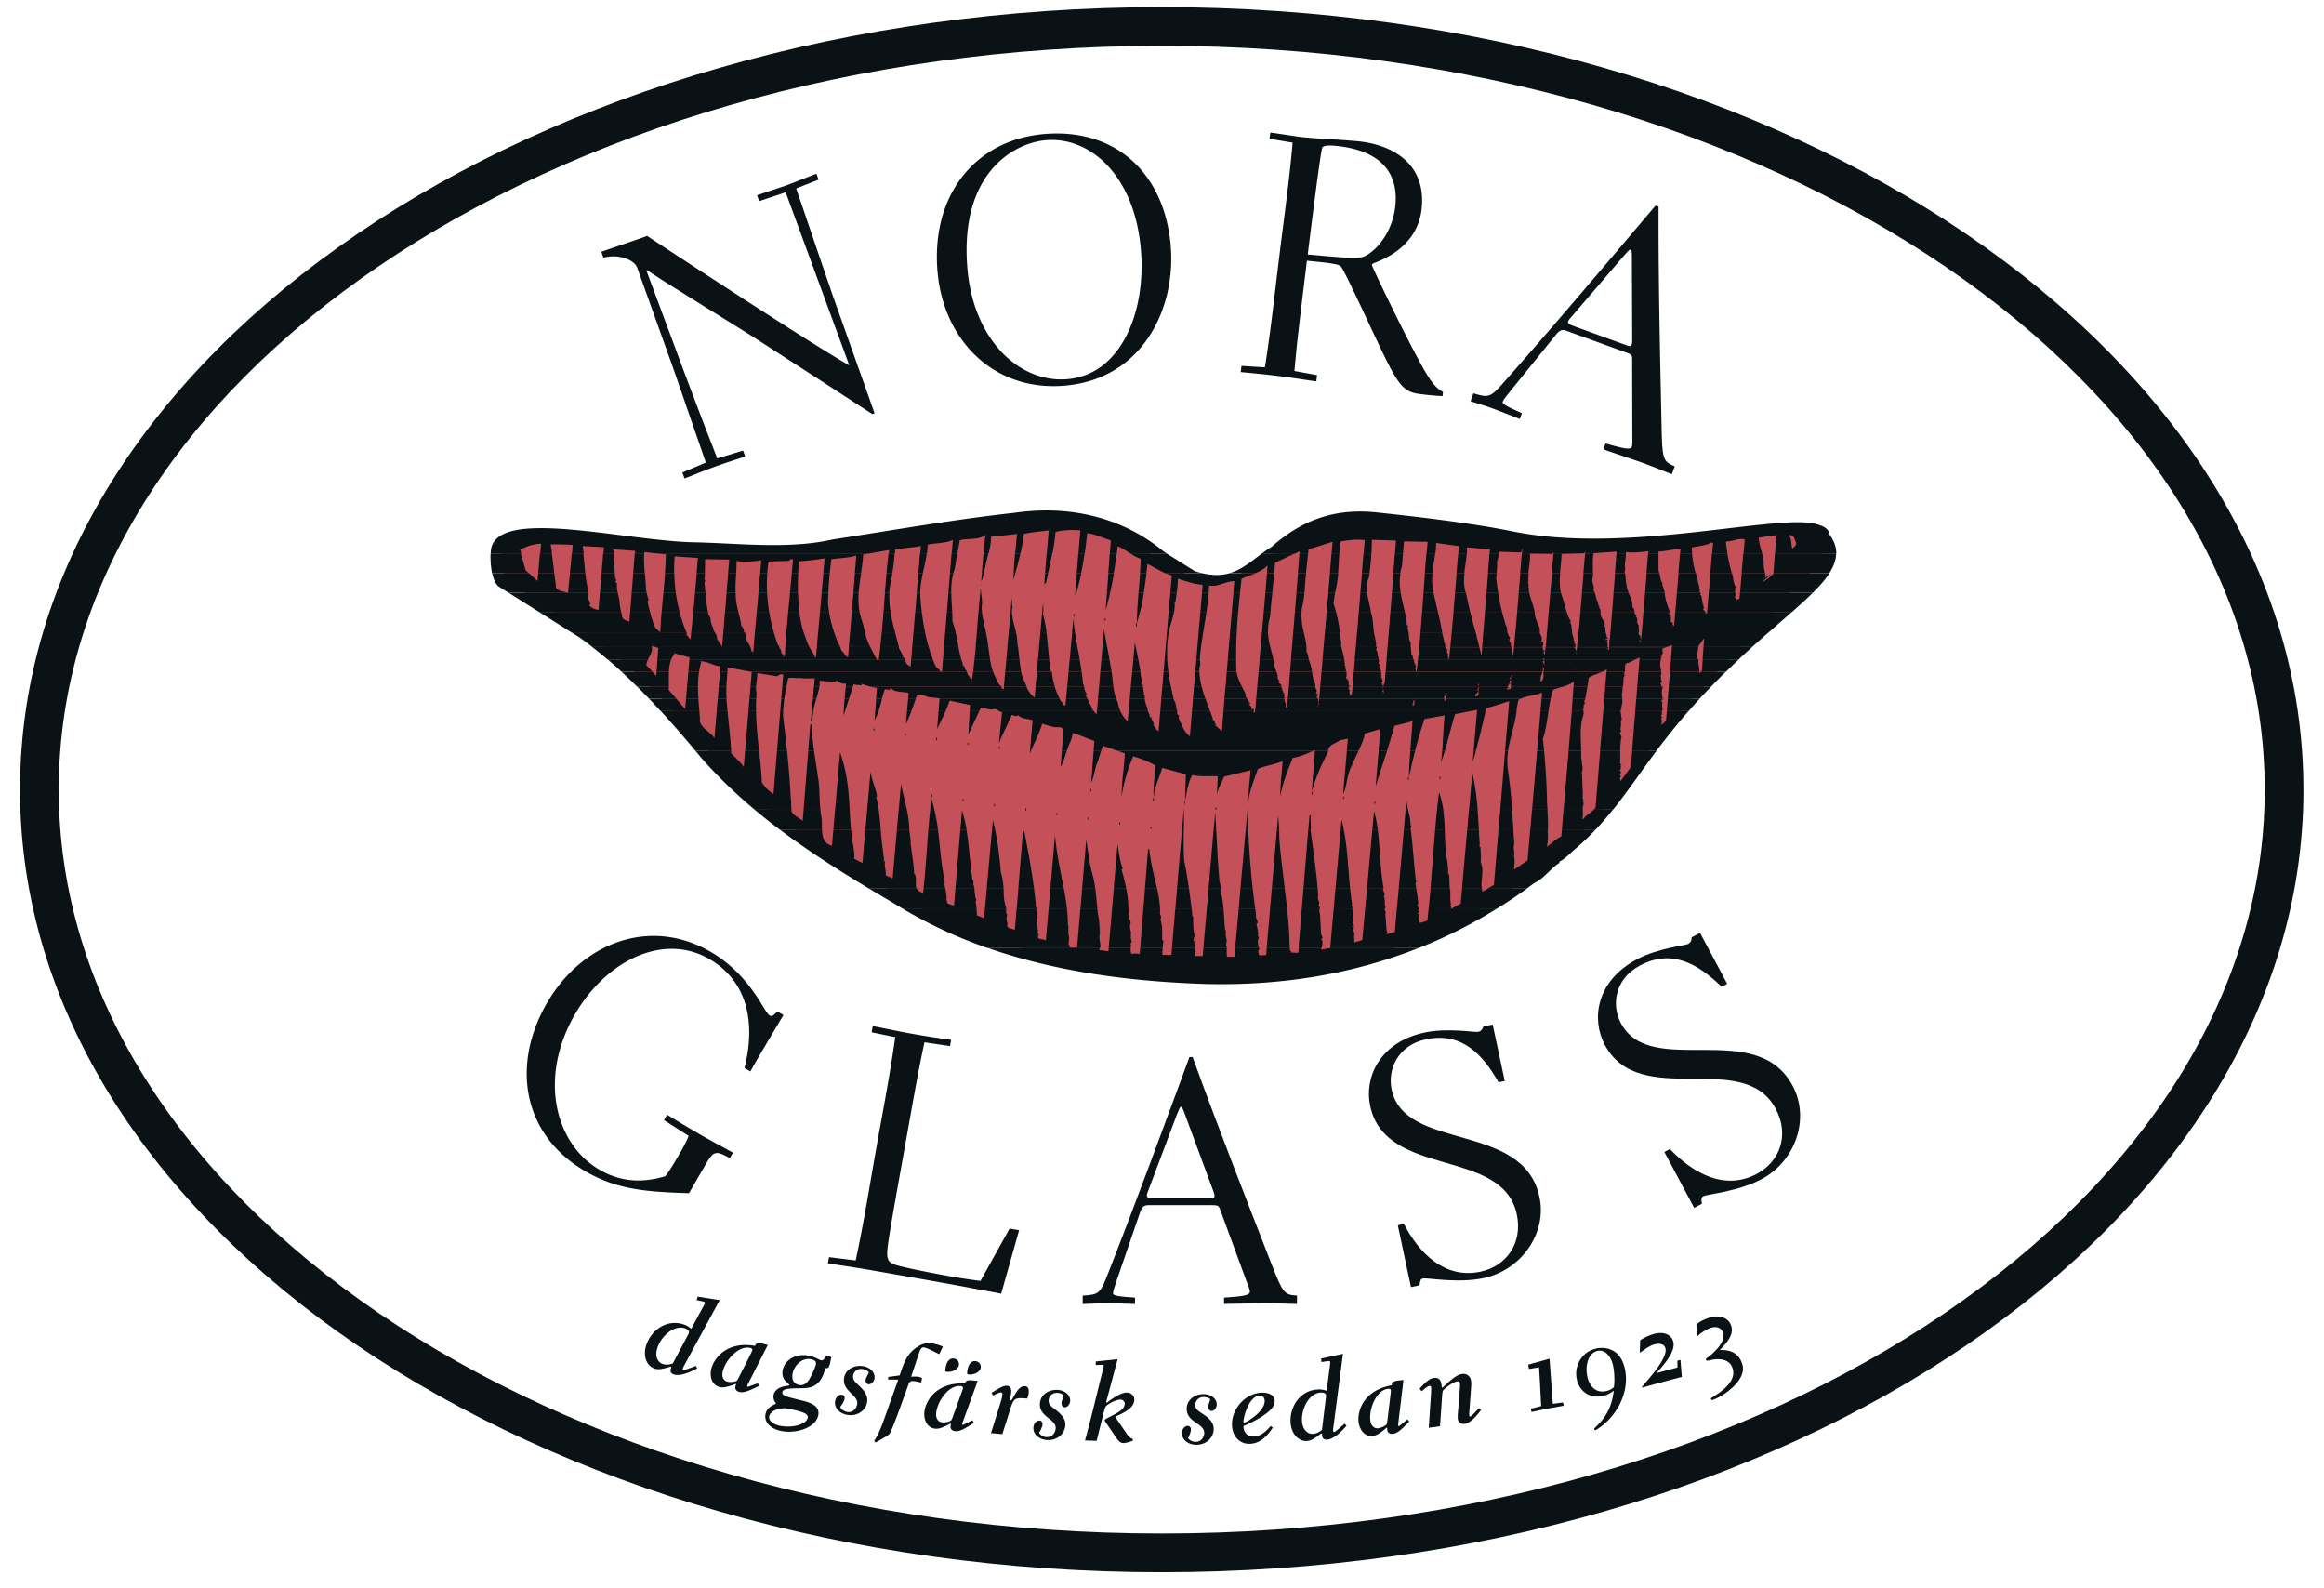 <?xml version="1.0" encoding="UTF-8"?>
<svg xmlns="http://www.w3.org/2000/svg" width="120" height="82" fill="none">
  <path d="m45.157 21.332-1.996-5.62c-.193-.524-1.723-5.032-2.05-5.982l1.157-.457-.112-.303c-.238.085-1.344.526-1.513.586-.187.069-1.301.432-1.554.526l.112.303 1.367-.457 3.285 8.935c-1.981-1.115-9.43-6.018-10.44-6.684-.916.332-1.074.369-2.366.82l.111.304c.787-.209 1.594.109 1.743.515l1.841 5.14c.494 1.407.577 1.682 1.436 4.142l.267.78-1.212.515.112.304c.39-.14.818-.335 1.562-.604.73-.263 1.18-.389 1.57-.532l-.111-.303-1.33.406a401.285 401.285 0 0 1-1.64-4.276l-2.012-5.403.023-.046c.841.572 1.306.844 5.43 3.418 4.87 3.143 5.404 3.504 6.205 4.016l.117-.043h-.002Z" fill="#0B1215"></path>
  <path fill-rule="evenodd" clip-rule="evenodd" d="M48.413 14.05c.31 3.523 2.911 6.18 6.575 5.86 4.003-.349 5.749-3.978 5.459-7.25-.325-3.702-2.832-6.062-6.547-5.739-3.52.307-5.84 3.124-5.49 7.128h.003Zm1.542-.152c-.431-4.9 2.34-6.51 4.045-6.659 2.263-.197 4.572 1.782 4.908 5.626.284 3.238-1.026 6.47-3.788 6.71-2.423.212-4.838-1.956-5.165-5.677ZM66.838 19.152c.115-1.232.115-1.378.646-5.692.736.072.896.092 1.129.12.428.072.551.086.646.206.13.143 1.177 2.386 1.421 2.906 1.482 3.167 1.654 3.53 2.674 3.656.287.034.626.077 1.13.103l.027-.215c-.307-.163-.583-.431-1.057-1.287-.95-1.707-2.627-5.206-2.619-5.277.006-.034.064-.066.121-.094 1.255-.461 2.274-1.35 2.444-2.74.267-2.175-1.21-3.296-3.18-3.536a46.894 46.894 0 0 0-1.492-.112 38.518 38.518 0 0 1-1.53-.114c-.411-.052-1.158-.177-1.606-.232l-.04.32 1.192.2c-.167 1.952-.443 3.87-.68 5.813-.24 1.925-.443 3.87-.75 5.787l-1.21-.075-.04.32c.63.06 1.15.106 1.956.204.824.1 1.39.206 1.947.274l.04-.32-1.172-.215h.003Zm.687-6.012c.089-.712.651-5.292.752-5.515.075-.171.629-.103.882-.074 2.199.269 3.09 1.444 2.88 3.155-.164 1.318-.988 2.265-1.603 2.534-.175.089-.738.092-1.852-.008l-1.06-.095v.003ZM78.588 21.33c-.744-.327-1.036-.473-.993-.59.043-.117.178-.28.39-.546l2.378-2.94c.163-.19.287-.261.505-.181l3.098 1.124c.287.106.31.152.31.36l.009 4.016c.009.29 0 .42-.026.49-.06.168-.367.114-1.358-.17l-.112.304c.44.16 1.605.543 1.975.678.695.252 1.175.463 1.563.603l.149-.403c-.597-.255-.64-.346-.678-1.928-.063-3.08-.172-7.4-.158-11.481l-.152-.055c-2.627 3.098-5.197 6.142-7.744 9.02-.79.897-.836.92-1.665.674l-.147.406c.287.103.655.2 1.131.372.422.155.873.335 1.41.55l.112-.304h.003Zm2.627-4.512c-.22-.08-.275-.137-.238-.24a.57.57 0 0 1 .118-.166l2.802-3.263c.158-.172.259-.29.31-.27.052.018.058.212.055.478l.017 4.154c0 .208-.011.243-.02.26-.043.117-.083.123-.287.049l-2.76-1.002h.003Z" fill="#0B1215"></path>
  <path d="M38.745 55.316c.534-.958 1.585-2.697 1.708-2.915l-.313-.18c-.207.212-.284.272-.408.2-.281-.163-.973-2.093-3.063-3.295-3.121-1.796-6.627-.452-8.428 2.657-1.846 3.187-1.283 6.808 2.01 8.702 1.53.88 2.949 1.052 5.326 1.115l.848-1.462c.442-.76.528-.732 1.263-.351l.16-.28c-.711-.39-1.17-.633-1.702-.939a69.422 69.422 0 0 1-1.7-1.018l-.16.28 1.274.815c-.112.266-.186.432-.53 1.022-.38.652-.512.846-.678 1.06-.698.201-1.967.487-3.372-.322-2.357-1.356-3.167-4.806-1.292-8.04 1.614-2.784 4.566-4.217 6.923-2.861 2.045 1.175 2.398 3.37 1.832 5.635l.296.171.006.006ZM52.628 63.514l-.497-.089-1.505 2.706c-.465-.063-.91-.123-1.602-.246-.407-.072-2.659-.486-2.943-.644-.367-.191-.313-.512-.11-1.77.268-1.61.742-4.19 1.026-5.798.44-2.474.52-2.826.738-3.862l1.32.195.058-.318c-.623-.091-1.125-.16-2.013-.317-.921-.163-1.467-.295-2.035-.395l-.058.318 1.218.251c-.27 1.94-.646 3.862-.985 5.77-.342 1.928-.646 3.861-1.057 5.758l-1.378-.17-.058.318c.445.078 1.089.155 2.493.4 3.586.63 3.994.702 6.455 1.17l.927-3.28.006.003Z" fill="#0B1215"></path>
  <path fill-rule="evenodd" clip-rule="evenodd" d="M58.606 66.992c-.81-.054-1.134-.089-1.134-.215 0-.125.072-.323.18-.646l1.227-3.573c.089-.234.18-.34.413-.34h3.3c.307 0 .341.034.413.235l1.387 3.77c.11.268.144.394.144.466 0 .18-.308.234-1.333.306v.323c.468 0 1.694-.037 2.09-.037.738 0 1.261.037 1.677.037v-.432c-.648-.034-.72-.109-1.297-1.579-1.117-2.872-2.702-6.893-4.092-10.735h-.164c-1.404 3.807-2.776 7.54-4.18 11.113-.434 1.112-.469 1.15-1.333 1.204v.432c.307 0 .686-.037 1.189-.037.45 0 .936.017 1.513.037v-.329Zm.919-5.134c-.236 0-.307-.038-.307-.143 0-.055.037-.16.054-.198l1.514-4.021c.088-.215.143-.358.198-.358.054 0 .126.18.215.432l1.441 3.896c.072.197.072.234.072.252 0 .125-.037.142-.253.142h-2.937l.003-.002Z" fill="#0B1215"></path>
  <path d="m72.854 66.451.442-.094c.046-.303.06-.323.184-.352.23-.048 1.789.263 3.127-.02 1.938-.412 3.285-2.311 2.883-4.19-.836-3.916-6.946-2.329-7.632-5.544-.219-1.018.304-2.285 1.768-2.594 1.87-.395 2.932.792 3.753 2.217l.319-.066-.623-2.915-.477.1c-.037.083-.077.238-.273.278-.175.037-1.559-.22-2.756.034-2.343.498-3.133 2.334-2.82 3.79.801 3.759 6.831 2.134 7.57 5.592.326 1.528-.57 2.689-1.873 2.966-1.852.392-3.173-.96-3.954-2.465l-.316.068.68 3.195h-.002ZM87.478 62.358l.4-.211c-.041-.304-.032-.33.077-.39.206-.108 1.791-.237 3-.878 1.752-.926 2.518-3.123 1.611-4.82-1.886-3.535-7.322-.331-8.87-3.231-.49-.919-.338-2.28.982-2.981 1.686-.892 3.038-.043 4.221 1.098l.287-.151-1.404-2.632-.43.229c-.015.089-.009.249-.184.343-.158.083-1.56.215-2.642.79-2.116 1.121-2.366 3.103-1.662 4.419 1.811 3.392 7.155.175 8.823 3.298.736 1.379.198 2.74-.979 3.367-1.67.884-3.313-.055-4.482-1.287l-.287.151 1.539 2.886Z" fill="#0B1215"></path>
  <path fill-rule="evenodd" clip-rule="evenodd" d="M35.945 70.516c-.5.177-.6.226-.666.206-.035-.012-.029-.04-.02-.072.011-.034.023-.071.074-.163l1.83-3.366-1.138-.178-.054.175c.049.014.316.066.376.086.043.014.055.054.049.074-.026.089-.138.275-.221.429l-.486.895a1.056 1.056 0 0 0-.433-.24c-.864-.263-1.66.34-1.895 1.11-.172.566.04 1.061.448 1.187.186.057.399.02.675-.063.1-.029.143-.04.166-.034.023.005.014.011-.014.108-.032.103-.018.235.17.292.358.109.961-.186 1.19-.315l-.057-.131h.006Zm-1.209-.123c-.095.031-.29.097-.502.031-.21-.063-.451-.317-.296-.82.18-.593.847-1.208 1.413-1.033.155.046.255.126.22.24a.916.916 0 0 1-.054.12l-.778 1.462h-.003ZM39.132 71.414c-.442.157-.49.186-.53.175-.024-.006-.024-.023-.018-.046.009-.04.034-.086.08-.175l.982-1.93-.166-.043c-.342-.086-.428-.066-.497.088-1.453-.249-2.116.632-2.254 1.184-.103.418.043.844.43.942.179.045.377-.009.595-.078.187-.06.218-.088.241-.083.018.003.015.015.009.032-.003.017-.023.066-.029.094-.031.129.035.246.195.286.247.06.503-.063 1.02-.303l-.055-.143h-.003Zm-.918-.429c-.13.252-.144.289-.199.317a.839.839 0 0 1-.453.03c-.23-.058-.305-.284-.241-.533.155-.623.852-1.35 1.412-1.21.107.026.124.072.112.123-.017.066-.094.206-.224.47l-.407.803ZM42.69 69.972c-.178.28-.238.267-.29.255-.069-.014-.123-.049-.21-.092a1.852 1.852 0 0 0-.41-.14c-.71-.148-1.258.232-1.364.733-.063.297.054.509.244.672.089.077.098.091.095.108-.006.023-.018.026-.138.04-.4.052-.623.238-.67.458-.042.198.041.332.124.466-.25.1-.482.25-.542.524-.08.369.186.75.795.878.79.166 1.792-.172 1.924-.79.077-.36-.135-.603-.778-.763-.879-.215-1.109-.263-1.071-.45.04-.19.382-.194 1.033-.202.431-.009.954-.075 1.186-1.039.135.029.193-.017.253-.303l.057-.263-.238-.091Zm-.56.47c-.032.151-.247.629-.376.818-.152.22-.319.277-.5.24-.287-.06-.39-.295-.319-.624.078-.36.466-.803.94-.703.24.051.278.157.255.271v-.002Zm-1.864 3.166c-.439-.094-.585-.323-.548-.498.029-.128.204-.38.798-.406.104.012.144.012.296.046.727.154.933.257.893.452-.075.349-.833.535-1.441.403l.002.003Z" fill="#0B1215"></path>
  <path d="M44.26 72.507c-.037.209-.229.437-.508.389-.18-.032-.315-.138-.367-.263.08-.092.204-.286.224-.41.02-.117-.04-.2-.132-.214-.118-.02-.31.069-.356.326-.058.33.21.638.629.71.516.091.947-.224 1.022-.647.06-.335-.13-.595-.445-.887-.195-.18-.31-.3-.273-.503.037-.209.235-.372.497-.326.152.026.27.1.318.177-.094.169-.157.292-.169.355-.026.151.052.237.132.249.123.023.287-.1.322-.295.046-.266-.181-.566-.572-.635-.43-.074-.91.12-.996.6-.12.69.76.888.675 1.37v.004ZM45.851 71.22l.529.008-.672 1.885c-.158.44-.353.978-.572 1.276l.075.083c.158-.08.62-.35.698-.423.089-.092.33-.693.944-2.423.107-.298.121-.358.417-.312.126.02.244.049.298.066l.04-.243c-.054-.02-.108-.04-.206-.058a1.488 1.488 0 0 0-.356-.002l.422-1.265c.075-.22.158-.26.233-.249.175.029.39.15.795.352l.19-.395a2.34 2.34 0 0 0-.57-.165c-.335-.055-.657.071-.97.352-.367.326-.49.7-.692 1.3l-.583.078-.023.138.003-.003Z" fill="#0B1215"></path>
  <path fill-rule="evenodd" clip-rule="evenodd" d="M48.88 70.82c.248.03.604-.095.635-.356a.294.294 0 0 0-.267-.326c-.247-.031-.39.2-.43.538-.015.126 0 .14.063.146v-.003Zm1.126.136c.247.032.603-.094.635-.354a.298.298 0 0 0-.267-.33c-.247-.03-.39.201-.43.538-.015.126 0 .14.062.146Zm.207 2.366c-.42.209-.465.243-.505.237-.023 0-.026-.02-.023-.043.005-.04.023-.088.057-.183l.738-2.036-.172-.02c-.348-.043-.434-.012-.483.148-1.47-.071-2.024.887-2.093 1.45-.052.427.147.833.543.882.184.023.373-.052.58-.149.178-.083.207-.114.23-.112.017 0 .014.015.014.032s-.014.069-.017.097c-.018.132.063.24.23.26.252.032.49-.125.973-.423l-.07-.134-.002-.006Zm-.965-.315c-.097.266-.106.306-.158.34a.823.823 0 0 1-.445.084c-.235-.029-.336-.243-.304-.5.077-.639.683-1.443 1.255-1.374.109.014.132.057.126.109-.009.068-.066.217-.167.495l-.307.846Z" fill="#0B1215"></path>
  <path d="M51.278 72.043c.27-.126.356-.16.408-.154.052.006.078.043.069.129-.009.114-.052.266-.126.506l-.46 1.464.586.052.4-1.256c.191-.595.212-.638.883-.58a.953.953 0 0 0 .08-.326c.015-.172-.048-.304-.186-.315-.287-.026-.462.312-.651.646-.035.066-.06.092-.09.092-.023 0-.037-.02-.037-.049.006-.074.052-.266.06-.369.015-.171-.028-.326-.212-.34-.172-.015-.373.094-.801.363l.075.146.002-.009ZM54.508 73.751c-.014.212-.18.458-.465.44a.473.473 0 0 1-.393-.223c.072-.097.172-.303.18-.429.01-.12-.06-.194-.151-.2-.12-.008-.302.1-.319.363-.023.332.276.612.7.641.523.037.917-.32.948-.75.023-.337-.19-.577-.537-.835-.215-.16-.339-.266-.324-.471.014-.212.195-.395.46-.378.154.011.278.071.335.143-.077.177-.126.309-.13.369-.01.154.078.229.159.234.126.01.276-.131.287-.326.02-.268-.238-.546-.635-.572-.436-.031-.893.215-.927.701-.049.698.85.801.815 1.293h-.003ZM56.625 74.383l.362-1.444c.074-.283.086-.324.175-.39.212-.16.505-.291.7-.291.115.008.216.089.213.22-.012.31-.408.48-.813.69-.123.065-.224.117-.224.154 0 .023.015.046.032.069l.5.74c.143.218.258.367.424.372.092.003.267-.037.494-.12v-.103c-.054-.008-.166-.051-.304-.252l-.56-.818c-.023-.028-.034-.04-.032-.057 0-.017.012-.023.242-.129.468-.22.723-.451.735-.743.008-.263-.201-.375-.368-.386-.235 0-.442.117-.611.22-.36.217-.397.297-.448.294a.025.025 0 0 1-.023-.022c0-.018.005-.04.014-.063l.238-.887c.1-.369.239-.921.34-1.267l-1.13.12-.005.183c.052 0 .33-.017.359-.017.029 0 .057.02.054.066 0 .045-.048.223-.089.38l-.502 2.042c-.1.404-.299 1.156-.373 1.422l.603.02-.003-.003ZM62.181 73.968c0 .212-.15.47-.43.47a.478.478 0 0 1-.408-.195c.063-.103.149-.315.149-.44 0-.126-.075-.19-.167-.19-.12 0-.293.12-.293.384 0 .332.316.592.744.592.526 0 .893-.383.893-.815 0-.338-.23-.564-.594-.798-.224-.143-.356-.24-.356-.446 0-.206.166-.406.43-.406.155 0 .282.051.345.12-.063.183-.103.314-.103.377 0 .155.092.223.172.223.126 0 .264-.148.264-.343 0-.269-.276-.526-.675-.526-.436 0-.876.274-.876.763 0 .701.905.741.905 1.233v-.003Z" fill="#0B1215"></path>
  <path fill-rule="evenodd" clip-rule="evenodd" d="M65.618 73.617c-.184.206-.47.532-.873.546-.356.011-.525-.235-.537-.498 0-.04.003-.051.038-.063.045-.014.55-.231.91-.469.45-.297.672-.523.663-.815-.009-.275-.287-.432-.678-.418-.835.029-1.556.841-1.527 1.674.02.566.385.987.927.966.623-.022.99-.557 1.18-.838l-.106-.083.003-.002Zm-.569-1.565c.184-.006.247.134.253.266.02.566-.982 1.136-1.062 1.138-.029 0-.029-.028-.032-.045-.008-.258.287-1.342.839-1.362l.002.003ZM69.431 73.5c-.402.343-.476.423-.548.428-.035 0-.043-.025-.046-.06 0-.034-.006-.074.011-.177l.497-3.796-1.125.24.011.184c.052-.003.319-.052.382-.055.046-.003.072.029.072.052.005.091-.032.306-.052.48l-.132 1.01a1.03 1.03 0 0 0-.491-.069c-.902.063-1.424.91-1.37 1.71.04.59.42.979.847.948.196-.015.38-.123.61-.3.082-.064.12-.09.143-.092.023 0 .017.005.026.108.008.11.068.226.264.212.373-.026.83-.518.999-.72l-.1-.104h.002Zm-1.171.317c-.078.063-.236.194-.46.209-.218.014-.534-.135-.571-.661-.043-.618.356-1.427.948-1.47.16-.012.284.025.292.145 0 .03-.002.103-.008.132l-.201 1.642v.003ZM72.667 73.279c-.361.297-.399.34-.439.346-.023 0-.032-.014-.032-.037a.92.92 0 0 1 .015-.192l.258-2.15-.172.017c-.35.037-.425.085-.436.254-1.45.26-1.772 1.316-1.712 1.882.046.43.33.778.727.738.183-.02.35-.134.534-.274.155-.12.175-.158.198-.16.017 0 .017.008.02.025 0 .017 0 .069.006.097.014.132.115.218.281.2.253-.025.45-.231.853-.632l-.098-.117-.003.003Zm-1.01-.091c-.035.28-.035.32-.078.366a.875.875 0 0 1-.416.183c-.236.025-.382-.163-.408-.418-.069-.638.339-1.559.913-1.619.11-.011.14.026.147.077.008.069-.018.226-.05.518l-.108.895v-.002Z" fill="#0B1215"></path>
  <path d="M73.414 71.82c.204-.171.313-.257.393-.269.058-.008.086.035.092.08.006.046 0 .175-.011.372l-.115 1.708.583-.08.097-1.405c.023-.368.04-.412.07-.454.048-.072.482-.42.72-.455.086-.012.132.023.14.097.012.08 0 .22-.008.35l-.095 1.172a1.756 1.756 0 0 0-.008.314c.025.183.183.28.361.258.336-.049.721-.546.842-.72l-.118-.09c-.075.086-.37.424-.445.432-.035.006-.043-.017-.046-.04a1.393 1.393 0 0 1 0-.157l.089-1.219c.014-.194.02-.32 0-.451a.395.395 0 0 0-.46-.33c-.22.032-.45.192-.8.513-.164.151-.19.188-.219.191-.017 0-.028-.008-.034-.034-.006-.034-.006-.092-.015-.137-.034-.25-.16-.36-.396-.326-.238.034-.448.248-.735.554l.112.13.006-.004ZM79.467 70.593c.011.12.046.71.051.844l.06 1.156-.53.137.031.169.807-.17.856-.154-.032-.168-.531.068-.086-1.187c-.015-.166-.066-.964-.084-1.141l-1.102.306.043.226.511-.089.006.003Z" fill="#0B1215"></path>
  <path fill-rule="evenodd" clip-rule="evenodd" d="M81.42 71.225c.146.627.686.996 1.349.844.27-.063.43-.18.557-.275-.12 1.082-.617 1.568-.945 1.891-.066.069-.072.075-.066.097.003.018.026.06.072.05.06-.015.47-.293.755-.616.635-.712.962-1.665.75-2.586-.236-1.012-1.017-1.115-1.482-1.006-.764.174-1.146.93-.988 1.604l-.003-.003Zm.548-.131c-.138-.598.048-1.242.514-1.35.341-.08.677.197.804.738.071.308.097.783.049 1.132a.846.846 0 0 1-.397.203c-.454.106-.838-.148-.97-.723Z" fill="#0B1215"></path>
  <path d="M84.79 71.643c.322-.092.66-.189.988-.275l1.063-.283-.07-.878-.16.043.006.349-1.057.283-.006-.017c.296-.346.99-1.067.844-1.605-.094-.349-.476-.532-.982-.397a2.574 2.574 0 0 0-.726.331l-.017.581s0 .06.025.052c.006 0 .124-.092.144-.103.224-.16.405-.27.612-.324.206-.054.474-.031.54.206.14.527-.962 1.677-1.21 1.997l.012.04h-.006ZM87.619 68.926c.005.04.017.054.051.043.012-.003.06-.075.13-.12.137-.095.358-.238.54-.295.32-.106.553.014.634.254.152.464-.474 1.036-.796 1.273-.077.054-.109.077-.091.126.025.083.22.012.347-.011.385-.066.879-.02 1.03.449.23.703-.683 1.264-1.01 1.473-.086.051-.12.074-.106.12.017.031.04.051.097.034.477-.154 1.792-1 1.517-1.853-.242-.741-.87-.715-1.157-.724.407-.42.729-.81.585-1.25-.132-.403-.583-.595-1.157-.409-.23.074-.448.186-.64.335l.031.557-.005-.002Z" fill="#0B1215"></path>
  <path d="M61.429 29.73c2.053.66 3.336-.52 4.537-1.261 1.533-1.362 2.894-1.62 5.027-1.41 2.34.248 4.942.354 7.156.8 6.007 1.21 13.613-1.198 15.44-.515.226.063.525.621.545.91-.104 1.136-.73 1.259-1.516 2.105l-2.154 2.374-4.083 4.428c-1.533 1.92-3.08 4.457-5.028 6.11-.31.249-1.97 1.782-2.466 2.008-4.867 3.653-10.177 5.12-16.597 4.954-5.737-.186-11.072-1.061-15.712-3.91-3.584-2.125-6.978-4.11-9.92-7.451-1.885-2.271-4.095-4.591-6.539-6.344l-3.681-2.357c-.414-.31-.615-1.127-.572-1.642.517-.724.738-.91 1.649-.827.393.029 1.177.04 1.34.08l7.133.558c2.28.063 5.045.375 7.222-.12 3.106-.475 6.145-.938 9.335-1.29 2.86-.412 5.042.146 7.152 1.899l1.732.91v-.009Z" fill="#C45159"></path>
  <path fill-rule="evenodd" clip-rule="evenodd" d="m57.248 48.932-.014.177-.497-.063a.299.299 0 0 0 .066-.117H50.97c3.506 1.227 7.322 1.742 11.256 1.87 3.965.103 7.664-.52 11.058-1.87H68.69v.014l-.476.083c.008-.023.02-.057.031-.094h-1.188l-.02.26-.414-.02.04.02c.02-.083 0-.063-.063-.143v-.117h-1.189l-.031.363c-.104.04-.25.02-.374.02 0-.123-.103-.206.04-.329a.2.2 0 0 1-.037-.054h-1.226l-.043.466h-.373c-.037-.095-.023-.306-.02-.466H62.14l-.038.426h-.393c.035-.218-.04-.272-.029-.426h-1.163l-.031.366h-.457a1.91 1.91 0 0 1 .006-.364h-1.16l-.026.324c-.123-.043-.29-.02-.436-.02a.741.741 0 0 1-.029-.303h-1.137v-.003Z" fill="#0B1215"></path>
  <path fill-rule="evenodd" clip-rule="evenodd" d="m50.856 46.898-.046.5-.373-.143c.009-.065 0-.211-.017-.357h-3.836a23.999 23.999 0 0 0 4.384 2.036H56.8c.06-.194-.06-.437-.026-.626-.02.04.02-.103.02-.143-.02-.186-.02-.62-.083-.867a6.033 6.033 0 0 1-.055-.397h-.87l-.172 2.028c-.123 0-.456.063-.393-.143h-.04c-.02-.186.063-.31-.02-.598.02-.143-.02-.269.02-.392h-.04a7.292 7.292 0 0 0-.05-.895h-.944L54 48.56c-.123-.123-.516 0-.373-.29l-.063-.185h.04c-.02-.166-.103-.432-.04-.804l-.063-.063.02.04c.04-.083 0-.206-.02-.289l.04-.04s-.017-.017-.023-.025h-1.025l-.092 1.1c-.187-.082-.477-.062-.373-.328l-.04-.103a.71.71 0 0 1 .02-.352c-.08-.08-.05-.217-.058-.317h-1.097l.003-.006Zm6.567 0-.175 2.036h1.137c.009-.071.02-.125-.011-.254.166 0-.064-.289.04-.352l-.04-.04c.103-.143-.124-.432.02-.618l-.04.02c.063-.083 0-.186-.064-.269.02-.143.04-.371-.02-.474v-.05h-.847Zm1.617 0-.164 2.036h1.16c.012-.114.026-.24.035-.397h-.064c0-.455.04-.68-.103-1.116l.04.02c.04-.186-.083-.226-.04-.392a2.64 2.64 0 0 0-.006-.151h-.861.003Zm1.648 0-.172 2.036h1.163a.55.55 0 0 1 .028-.131l-.063-.123c.02.02.04 0 .063-.02l-.083-.103c.02-.103.04-.143.063-.289-.083-.226-.063-.515-.083-.764l-.02-.04c.123.02-.063-.206-.02-.289l-.035-.274h-.838l-.003-.003Zm1.625 0-.175 2.036h1.206v-.048c-.083-.103.04-.31-.02-.435-.04-.186-.04-.143-.02-.432l-.04.02c-.038-.234-.046-.675-.09-1.141h-.861Zm1.648 0-.18 2.036h1.226a.537.537 0 0 1-.047-.294c-.063-.143.124-.186-.02-.33.064-.082 0-.288-.063-.617l.063-.04c0-.206-.123-.226-.083-.435a85.651 85.651 0 0 0-.043-.314h-.85l-.003-.006Zm1.62 0-.175 2.036h1.188a21.82 21.82 0 0 0-.137-2.036h-.876Zm1.636 0-.166 2.036h1.189c.034-.128.063-.32.031-.397h-.063c.144-.146.04-.186 0-.352l-.02-.495c-.02-.166 0-.515-.083-.68h.04c-.017-.035-.009-.075-.006-.112h-.924.002Zm1.649 0-.178 2.036h4.594a25.204 25.204 0 0 0 4.028-2.036h-2.34l-.089.048a.09.09 0 0 0 .04-.048h-1.154c-.02.209-.043.417-.066.626-.123.063-.25.083-.393.123a.715.715 0 0 1-.02-.434c-.02 0-.02-.02-.064-.02-.063-.063.064-.04.04-.166h-.063c.07-.046.072-.089.058-.132h-1.132l-.106 1.224-.456.123.083-.063c-.103-.206-.063-.7-.123-.99.088-.125-.07-.188-.02-.294H70.49l-.147 1.636c-.123.04-.27.083-.413.123 0-.123 0-.392-.04-.412l.04.063c.02-.103-.02-.166-.04-.249v-.123c.123-.083-.104-.04-.04-.123l.04.02c.063-.083-.084-.206 0-.308-.078-.195.028-.335-.08-.624h-.945Z" fill="#0B1215"></path>
  <path fill-rule="evenodd" clip-rule="evenodd" d="m47.69 45.88-.027.22c-.18-.06-.275-.135-.324-.22h-2.455c.49.294.985.589 1.476.88l.227.138h3.836c-.02-.177-.043-.352-.043-.386.02 0 .02-.02.04-.04-.063-.04-.084-.412-.104-.495v-.097h-.982l-.074.88c-.124-.062-.414-.082-.353-.225l-.064-.123h.04a3.654 3.654 0 0 0-.071-.53h-1.126l.003-.002Zm3.261 0-.092 1.018h1.097c-.003-.032-.009-.057-.023-.075-.12-.428-.1-.652-.112-.94h-.87v-.003Zm1.631 0-.083 1.018h1.025c-.035-.06-.029-.18-.08-.18h.04a22.754 22.754 0 0 0-.092-.838h-.813.003Zm1.654 0-.09 1.018h.946a15.192 15.192 0 0 0-.158-1.018h-.698Zm1.642 0-.086 1.018h.87c-.037-.332-.06-.675-.106-1.018h-.678Zm1.634 0-.089 1.018h.844a5.75 5.75 0 0 0-.112-1.018h-.646.003Zm1.611 0-.083 1.018h.861a6.516 6.516 0 0 0-.152-1.018h-.626Zm1.654 0-.086 1.018h.838l-.089-.695c-.014-.106-.031-.215-.046-.323h-.617Zm1.628 0-.089 1.018h.858a4.891 4.891 0 0 0-.16-.921.581.581 0 0 0 .017-.097h-.629.003Zm1.648 0-.092 1.018h.85a39.473 39.473 0 0 1-.126-1.018h-.635.003Zm1.617 0-.09 1.018h.877a45.755 45.755 0 0 0-.118-1.018h-.67Zm1.634 0-.084 1.018h.925c.006-.052.006-.103-.078-.137.144-.186-.083-.31 0-.495-.008-.126-.017-.255-.028-.386h-.735Zm1.653 0-.088 1.018h.941c-.005-.017-.014-.034-.023-.054l.02.042c.084-.02.02-.083.02-.103h-.04c.063-.185-.02-.268-.02-.474-.02-.143-.037-.286-.051-.426h-.758v-.003Zm1.629 0-.092 1.018h1.013a.2.2 0 0 1 .04-.054c-.083-.144 0-.475-.103-.558.103-.083 0-.25-.04-.372l.023-.034h-.841Zm1.636 0-.089 1.018h1.132c-.026-.075-.115-.149-.035-.24 0-.206-.054-.5-.098-.778h-.91Zm1.643 0c-.029.34-.06.68-.095 1.018h1.154c.026-.077-.083-.166 0-.2-.063-.25-.02-.432-.04-.721a.966.966 0 0 1-.02-.097h-1Zm1.628 0-.07.778-.447.24h2.34c.514-.32 1.022-.658 1.52-1.018h-2.022l-.27.157-.02-.143v-.014h-1.031Z" fill="#0B1215"></path>
  <path fill-rule="evenodd" clip-rule="evenodd" d="m43.032 42.825-.072.838c-.437-.115-.505-.475-.517-.838h-2.185c1.49 1.121 3.052 2.105 4.623 3.055h2.455c-.118-.206.037-.478-.11-.77l-.02.04c-.02-.515-.123-1.092-.186-1.59.02-.143-.04-.495-.063-.64v-.095h-.643l-.224 2.531-.353-.166c.02-.249-.084-.474-.04-.7l-.084-.084h.04l-.103-.803c-.034-.26-.055-.518-.075-.778h-.79l-.152 1.727-.436-.225c.063-.33-.083-.764-.123-1.196-.012-.1-.023-.203-.032-.303h-.91v-.003Zm4.904 0c-.083 1.02-.14 2.05-.25 3.055h1.126c-.014-.069-.032-.143-.052-.235.063-.103-.063-.352-.04-.475-.15-.824-.187-1.573-.29-2.345h-.494Zm1.651 0-.255 3.055h.982v-.029c0 .02-.02-.143-.064-.206.064-.166-.063-.206-.063-.412-.103-.732-.143-1.579-.284-2.405h-.319l.003-.003Zm1.637 0-.276 3.055h.87a3.583 3.583 0 0 0-.138-.853c-.051-.589-.143-1.453-.298-2.202h-.158Zm9.809 0-.259 3.055h.617c-.069-.48-.143-.976-.244-1.43-.037-.484-.028-1.053-.023-1.625h-.092Zm1.633 0-.264 3.055h.629a.778.778 0 0 0-.06-.358c-.078-.812-.12-1.776-.173-2.697h-.132Zm1.657 0-.273 3.055h.635a43.362 43.362 0 0 1-.23-3.055h-.132Zm1.61 0-.263 3.055h.669c-.1-.847-.213-1.72-.282-2.586 0-.163-.002-.318-.008-.466h-.115v-.003Zm1.62 0-.25 3.055h.736c-.08-.956-.239-2.057-.365-3l.009-.055h-.13Zm1.672 0-.267 3.055h.758c-.112-1.041-.127-1.997-.33-3.055h-.161Zm1.636 0-.275 3.055h.84l.018-.029c-.187-.992-.175-2.042-.307-3.026h-.276Zm1.628 0-.267 3.055h.908a7.61 7.61 0 0 1-.046-.318c.123-.02-.02-.123.02-.166-.1-.798-.144-1.693-.259-2.571h-.356Zm1.617 0c-.086 1.015-.158 2.036-.244 3.055h1c-.032-.215-.007-.484-.044-.77l-.04.04c0-.309-.02-.62-.083-.866-.072-.472-.078-.962-.095-1.46h-.494Zm1.654 0-.27 3.055h1.025c-.057-.324.043-.593.023-1.059-.02-.123-.083-.352-.083-.352.04-.288-.02-.474 0-.72l-.064-.04c.04-.226-.02-.412-.02-.661-.002-.075-.008-.149-.011-.22h-.6v-.003Zm1.616 0-.238 2.86-.33.192h2.021l.402-.295c.497-.226.87-.784 1.284-1.032l.02.04-.02-.103c.333-.166.54-.432.85-.681.37-.315.712-.644 1.03-.984h-1.748l-.029.363c-.27.123-.496.352-.746.535.063-.269.063-.64.04-.804.003-.028.006-.06.008-.097h-.907l-.138 1.602-.703.475c.02-.206.063-.475 0-.681.063-.269-.063-.392.02-.66a51.35 51.35 0 0 1-.055-.736h-.763l.002.006ZM53.39 45.88c-.124-.993-.299-1.914-.508-3l-.064.082-.24 2.918h.812Zm1.539 0c-.16-.876-.373-1.797-.454-2.772l-.241 2.772h.698-.003Zm1.622 0a4.986 4.986 0 0 0-.192-.916c-.124-.578-.167-.93-.27-1.61l-.215 2.526h.677Zm1.603 0a9.21 9.21 0 0 0-.242-.979l.063-.063c-.143-.331-.206-.866-.27-1.258l-.198 2.297h.647v.003Zm1.59 0c-.14-.653-.336-1.322-.402-2.071l-.063.063-.16 2.008h.625Z" fill="#0B1215"></path>
  <path fill-rule="evenodd" clip-rule="evenodd" d="m41.493 41.804-.046.58c-.173-.188-.572-.291-.586-.58h-1.892c.422.354.85.692 1.286 1.02h2.185c-.006-.225.012-.451-.023-.626a5.024 5.024 0 0 1-.057-.394h-.87.003Zm1.625 0-.086 1.02h.91c-.032-.34-.049-.677-.069-1.02h-.755Zm1.657 0-.09 1.02h.79c-.026-.331-.052-.666-.103-1.02h-.597Zm1.628 0-.092 1.02h.643a5.286 5.286 0 0 0-.132-1.02H46.4h.003Zm1.628 0c-.038.337-.066.677-.095 1.018h.494c-.043-.332-.1-.67-.181-1.018h-.218Zm4.956 0v.042h-.04v-.042h.04Zm8.134 0-.086 1.02h.092c.006-.345.009-.691.003-1.017h-.012l.003-.003Zm3.297 0-.092 1.02h.13a38.231 38.231 0 0 1-.032-1.017h-.006v-.003Zm8.16 0-.089 1.02h.356l-.011-.088c.103-.04.02-.083 0-.143.011-.232-.063-.5-.127-.787h-.129v-.002Zm1.623 0c-.035.34-.066.677-.095 1.018h.494a9.41 9.41 0 0 0-.078-1.018h-.321Zm1.65 0-.091 1.02h.6c-.02-.354-.037-.689-.066-1.017h-.445l.003-.003Zm1.612 0-.084 1.02h.764l-.069-1.02h-.611Zm1.642 0-.086 1.02h.907c.014-.251-.003-.674-.023-1.017h-.795l-.003-.003Zm1.628 0c-.029.34-.057.68-.083 1.018h1.748c.313-.329.603-.672.885-1.021h-.994c-.166.18-.393.274-.548.497l-.063-.083.04.02c.02-.154.02-.271.003-.434h-.99l.002.003Zm-30.827 1.02a7.75 7.75 0 0 0-.233-.997l-.083.998h.319-.003Zm1.476 0a8.442 8.442 0 0 0-.115-.48l-.043.48h.158Zm11.416 0a64.279 64.279 0 0 0-.054-.872l-.075.873h.13Zm3.25 0a10.67 10.67 0 0 0-.051-.709l-.06.71h.115-.003Zm1.635 0c.022-.225-.044-.54.014-.749l-.083.04-.058.71h.13-.004Zm1.702 0a9.566 9.566 0 0 0-.115-.523l-.045.524h.16Zm1.755 0a6.955 6.955 0 0 0-.19-.955l-.086.956h.276Zm-11.73-.15h.04v.122h-.04v-.123Zm-1.616-.23h.04v.123h-.04v-.123Zm-1.617-.248h.04v.123h-.04v-.123Zm-1.617-.23h.04v.124h-.04v-.123Z" fill="#0B1215"></path>
  <path fill-rule="evenodd" clip-rule="evenodd" d="m38.475 38.752-.072.846c-.167-.269-.457-.495-.683-.743.02 0 .02.02.04.02 0-.04-.003-.083-.006-.126h-1.858c.104.123.207.249.31.372.867.986 1.795 1.87 2.765 2.683h1.893c0-.026 0-.055.006-.083-.04-.186 0-.33-.04-.538a44.551 44.551 0 0 0-.193-2.437h-.514l-.184 2.251a2.056 2.056 0 0 1-.6-.598c-.023-.549-.083-1.098-.143-1.653h-.718l-.003.006Zm3.262 0-.244 3.054h.87c-.066-.612-.026-1.146-.13-1.71-.054-.415-.135-.87-.2-1.344h-.3.004Zm11.45 0-.014.165a9.67 9.67 0 0 1 .07-.165h-.055Zm1.643 0c-.023.28-.043.563-.063.846.146-.234.244-.629.322-.846h-.259Zm1.64 0-.127 1.653c.104-.166.187-.64.27-.93.11-.231.161-.477.25-.723h-.393Zm1.194 0 .417.145c-.04.744-.167 1.485-.167 2.209.123-.764.33-1.425.6-2.063.394.123.787.27 1.14.475-.02.558-.123 1.136-.083 1.694.02-.598.31-1.073.436-1.568l1.224.329-.04 1.361c.103-.474.143-.906.373-1.321.436.103.83.04 1.306.063.02.226-.04.66-.02.95.02-.31.25-.641.353-.93l1.367-.329c-.04.578-.123 1.156-.123 1.713.063-.68.31-1.175.496-1.773.31-.166.87-.226 1.284-.412-.04.62-.124 1.239-.124 1.816.144-.743.374-1.278.644-1.982.381-.057.746-.22 1.076-.372H57.67l-.006-.005Zm10.234 0-.164 2.128c.187-.701.477-1.362.83-2.043 0-.028.006-.057.009-.083h-.675v-.002Zm1.648 0-.195 2.25c.227-.454.166-.949.456-1.484.107-.272.233-.52.348-.764h-.609v-.002Zm1.64 0-.155 1.859c.212-.701.404-1.259.594-1.86h-.44Zm1.636 0c-.034.466-.063.93-.072 1.384.101-.47.207-.935.322-1.384h-.25Zm1.646 0a13.17 13.17 0 0 1-.06.6c.071-.18.137-.383.2-.6h-.14Zm1.625 0-.049.58c.052-.146.11-.36.167-.58h-.118Zm1.625 0-.253 3.054h.61a23.745 23.745 0 0 0-.208-2.019 3.356 3.356 0 0 1 .006-1.032h-.155v-.003Zm1.654 0-.264 3.054h.795l-.026-.431c0-.684-.069-1.742-.146-2.623h-.359Zm1.625 0-.261 3.054h.99s0-.025-.002-.04c-.02-.123.103-.308 0-.411l.04-.04c-.083-.103-.02-.29-.04-.455l-.04-.907.04.02-.064-.103c.124-.123 0-.435.02-.618l-.04-.083c.009-.14.009-.28.006-.414h-.649v-.003Zm1.628 0-.238 2.931a.833.833 0 0 1-.092.12h.994c.792-.99 1.487-2.033 2.257-3.054h-1.267l-.069.846c-.123.186-.373.515-.56.764.063-.083-.083-.186.063-.269-.166-.083.064-.206-.04-.269-.083-.123.064-.083-.02-.123.124-.02-.04-.083.063-.123-.063-.063-.063-.04.02-.103-.02-.04-.043-.02-.083-.02.012-.203.006-.446.012-.703h-1.037l-.003.003Zm-38.75 3.054c-.054-.935-.117-1.89-.499-2.969l-.255 2.97h.755Zm1.5 0a6.278 6.278 0 0 0-.135-.677h.04c0-.31-.29-.867-.33-1.302l-.173 1.98h.598Zm1.453 0c-.087-.409-.204-.823-.305-1.338l-.117 1.338h.422Zm1.421 0a7.697 7.697 0 0 0-.152-.554c-.023.183-.046.368-.066.554h.218Zm4.698 0v-.08h.04v.08h-.04Zm8.183 0v-.1l-.009.1h.012-.003Zm1.634 0v-.122h.04v.123h-.04Zm1.66 0v-.06l-.006.06h.005Zm8.283 0a2.796 2.796 0 0 1-.08-.534l-.046.535h.13-.004Zm1.818 0a4.308 4.308 0 0 0-.221-.906c-.037.3-.072.603-.1.907h.321Zm1.775 0a13.504 13.504 0 0 0-.276-1.916l-.17 1.916h.446Zm-24.97-.308h.04v.123h-.04v-.123Zm8.183.123.02-.146-.02.083v.063Zm11.457-.25h.04v.124h-.04v-.123Zm-9.82.33v-.352h.04l-.04.269v.083Zm-11.437-.455h.04v.123h-.04v-.123Zm9.82-.04h.04v.143h-.04v-.143Zm9.818-.083h.04v.123h-.04v-.123Zm-21.254-.103h.04v.123h-.04v-.123Zm19.637-.126h.04v.123h-.04v-.123Zm-11.436-.163h.04v.123h-.04v-.123Zm16.404-.598h.04v.123h-.04v-.123Zm1.636-.04h.04v.123h-.04v-.123Zm1.68-.226.02-.206-.02.123v.083Z" fill="#0B1215"></path>
  <path fill-rule="evenodd" clip-rule="evenodd" d="m37.008 36.715-.118 1.396c-.207-.352-.83-.578-.747-1.013-.008-.126-.02-.254-.029-.386h-1.992a59.567 59.567 0 0 1 1.774 2.034h1.858c-.034-.652-.126-1.382-.187-2.034h-.56v.003Zm1.639 0-.172 2.034h.718c-.072-.661-.144-1.333-.153-2.034h-.393Zm1.642 0-.166 2.034h.514c-.06-.57-.126-1.156-.201-1.754 0-.094 0-.188.006-.28h-.153Zm1.626 0-.052.55c.123-.04.083-.33.123-.413 0-.045.006-.091.012-.137h-.083Zm1.65 0-.002.22.072-.22h-.069Zm1.626 0-.035.47c.084-.138.153-.298.207-.47h-.172Zm1.642 0-.06.675c.086-.174.19-.415.287-.672h-.224l-.003-.003Zm1.629 0-.072.921c.103-.217.284-.586.433-.921h-.361Zm1.607 0-.066 1.21c.181-.4.365-.798.56-1.213h-.494v.003Zm1.534 0a.336.336 0 0 0 .14.054l-.166 1.61c.146-.391.517-1.092.663-1.464.104 0 .25.123.31 0 .207.206.517.186.767.27l-.132 1.567h.054c.204-.475.405-.861.572-1.362l-.04-.04c.29.083.683.249.973.186l.167.103c-.023.375-.055.744-.084 1.113h.259c.011-.032.023-.058.031-.08.064-.25.29-.558.25-.827.394.103.747.269 1.14.412l-.037.495h.39a2.24 2.24 0 0 1 .104-.246l.7.246h10.153c.03-.015.058-.026.084-.04v.04h.672c.06-.315.364-.364.631-.535l.394-.083-.055.618h.609c.13-.275.247-.541.313-.824l-.04-.04.85-.25-.092 1.114h.44c.123-.39.246-.798.378-1.279.31-.083.643-.143.933-.249-.031.506-.074 1.019-.112 1.525h.25c.15-.578.31-1.13.485-1.628l1.037-.186c-.063.6-.078 1.216-.123 1.814h.14c.178-.607.34-1.316.523-1.877.264-.057.528-.105.798-.157H64.805l.012.077-.124-.04.064-.02v-.014h-1.58l-.08.944c-.02.04.02.083-.02.103-.04-.04-.144-.186-.207-.206l-.04-.083-.063.04v-.166c-.124-.02.04-.103-.084-.166-.02.103-.04-.063-.103-.123 0 .02.02.04.04.04-.04-.123-.086-.252-.135-.386h-.936l-.109 1.293-.063-.04c-.33-.33-.31-.515-.517-.867.02-.166.04-.166-.083-.226a.416.416 0 0 0 .003-.157h-.87l-.086 1.024c-.124-.02-.02-.02-.104-.083l-.083-.04h.063l-.166-.206h.04c.06-.06-.058-.043-.058-.046 0 0 .015-.005.058-.014-.04-.123-.124-.186-.124-.332l-.083.02c.029-.094-.046-.209-.092-.323h-1.002l-.046.509c-.126-.08-.276-.297-.376-.51h-1.212l-.008.098-.02.063c-.05-.049-.084-.123-.115-.157h-.064l-.008.014c0-.006.003-.008.006-.014h-4.827v-.006Zm24.662 0-.172 2.034h.118c.057-.218.112-.444.163-.618l.336-1.416h-.445Zm1.62 0-.17 2.034h.155c.104-.687.356-1.328.437-2.034h-.422Zm1.66 0-.176 2.034h.36c-.021-.212-.041-.412-.061-.598.143-.403.21-.921.29-1.436h-.414Zm1.613 0c-.052.675-.106 1.356-.164 2.034h.65c-.01-.607-.078-1.167.074-1.69l.063-.25h-.04c.037-.037.037-.065.026-.097h-.609v.003Zm1.628 0-.166 2.034h1.036c.006-.24.023-.49.072-.721l-.083-.146c.02-.206.143-.02.02-.226.083-.249-.02-.392.083-.538l-.04-.103h.04l-.04-.04c.011-.103-.032-.189-.029-.26h-.893Zm1.651 0-.163 2.034h1.266c.146-.195.293-.386.445-.575.399-.515.8-1.001 1.2-1.459h-1.12l-.04.51-.25.205c0-.063.084-.206-.02-.186.083 0 .04-.166 0-.123.144-.103-.04-.186 0-.206h.063c0-.071-.02-.134-.003-.2h-1.378Zm-42.405 2.034a9.902 9.902 0 0 1-.112-1.382l-.083.063-.103 1.319h.298Zm9.545-.203h.04v.123h-.04v-.123Zm-1.617-.206H50v.123h-.04v-.123Zm-1.616-.25h.04v.124h-.04v-.123Zm-1.617-.228h.04v.123h-.04v-.123Zm-1.616-.249h.04v.123h-.04v-.123Z" fill="#0B1215"></path>
  <path fill-rule="evenodd" clip-rule="evenodd" d="m35.422 36.08-.045.526-.451-.526h-1.404c.2.209.402.423.597.635h1.993c-.018-.209-.038-.423-.052-.635h-.64.002Zm1.637 0-.054.635h.56c-.02-.223-.04-.438-.052-.635h-.457.003Zm1.64 0-.055.635h.394c-.003-.209 0-.42.008-.635h-.35.003Zm1.642 0-.052.635h.153c.008-.215.028-.426.057-.638h-.158v.003Zm1.631 0-.057.635h.083c.026-.209.089-.423.152-.635h-.178Zm1.64 0c-.02.215-.038.426-.046.635h.066l.204-.635h-.224Zm1.628 0-.046.635h.172c.066-.203.12-.423.178-.635h-.304Zm1.65 0-.057.635h.224c.08-.212.158-.435.224-.635h-.393.003Zm1.62 0-.048.635h.361a4.56 4.56 0 0 0 .21-.543l1.057.226-.018.317h.494c.026-.057.055-.114.08-.172.187-.02.477.146.664.063.126-.014.204.057.293.112h4.827c.025-.095-.07-.137-.09-.275-.074-.091-.106-.214-.183-.36h-1.111c-.012.106-.02.214-.032.32-.103.103-.144-.206-.207-.166-.034-.048-.063-.1-.095-.154h-6.205l.003-.003Zm8.187 0-.055.635h1.212c-.08-.166-.13-.329-.12-.42a1.357 1.357 0 0 1-.096-.218H56.7l-.003.003Zm1.636 0-.057.635h1.002a.373.373 0 0 1-.034-.172 1.404 1.404 0 0 1-.133-.463h-.778Zm1.631 0-.054.635h.87c-.017-.12-.075-.197-.046-.318-.084-.04 0-.185-.104-.205a7.44 7.44 0 0 1-.025-.115h-.64v.003Zm1.637 0-.055.635h.937c-.075-.203-.158-.418-.236-.638h-.646v.003Zm1.625 0-.054.635h1.579c0-.046-.014-.172-.127-.109h.04v.04h-.04c.02-.083-.04-.248-.143-.269l.103-.082-.123-.04c.103-.04-.04-.063-.02-.123a.106.106 0 0 0-.023-.052h-1.192Zm1.637 0-.049.59h-.02l.009.048h11.126l.342-.069-.006.069h.445l.035-.152c.393-.123.85-.249 1.18-.372l-.043.524h.422c.006-.052.011-.1.014-.152l.084-.432c.031-.02.066-.034.097-.051h-3.822c0 .06-.011.114-.109.091.035-.048.035-.074.023-.091h-1.588l-.092.091.092-.094h-4.89l-.008.094-.02.226c-.064-.063.063-.206-.04-.226.04-.034.031-.063.01-.094h-1.561l-.026.32h-.04c-.02.04.123.103 0 .166-.063-.103-.02-.249-.063-.309-.02 0-.04-.04-.064-.063l.02.04c.067-.065 0-.111-.017-.154H64.86h.003Zm14.733 0-.055.635h.414c.032-.215.069-.429.109-.635h-.468Zm1.605 0c-.014.212-.031.423-.046.635h.609c-.006-.02-.02-.043-.026-.069.063-.083.02-.143.04-.269.124-.02-.02-.082.063-.123l-.063-.062c.046 0 .06-.052.072-.112h-.649Zm1.634 0-.052.638h.89c0-.043.018-.08.072-.112h-.04c-.04 0 .063-.123.02-.186.06-.1.052-.22.037-.34h-.927Zm1.651 0-.052.635h1.379a.202.202 0 0 1 .046-.089.71.71 0 0 1-.02-.351l-.064-.123c.04 0 .063-.04.084-.04 0-.01-.006-.02-.01-.032h-1.366.003Zm1.63 0-.048.635h1.12c.19-.217.382-.429.569-.635h-1.64Zm-29.62.635c-.02-.023-.04-.029-.064 0h.064Zm11.611-.275h-.04v.083l-.04-.103c0 .04.063.02.083.02h-.002Zm4.91-.04c-.143.063-.04-.123-.083-.083h.04v-.143h.064l-.02.226Z" fill="#0B1215"></path>
  <path fill-rule="evenodd" clip-rule="evenodd" d="m35.477 35.442-.055.635h.64a9.375 9.375 0 0 1-.022-.638h-.563v.003Zm1.637 0-.052.635h.457c0-.023 0-.048-.003-.071a4.619 4.619 0 0 1-.006-.564h-.396Zm1.64 0-.055.635h.35a4.53 4.53 0 0 1 .017-.277 1.232 1.232 0 0 1-.026-.358h-.287Zm1.639 0-.052.635h.158c.029-.217.066-.429.106-.638h-.212v.003Zm1.636 0-.057.635h.178c.066-.22.132-.435.16-.635h-.28Zm1.643 0c-.017.212-.04.426-.06.635h.224l.203-.635h-.367Zm1.24 0c.118.035.245.06.368.069l-.043.566h.304a5.32 5.32 0 0 1 .152-.506c.04.02.29.063.25 0 0 .02.02.04.02.063l.02-.123c.25.269.6.166.934.269l-.026.3h.393c.026-.074.049-.149.07-.217.29 0 .31.02.559.123l.6.063v.031h6.205a3.264 3.264 0 0 1-.255-.635h-.991l-.049.563c-.12-.06-.399-.394-.413-.563H51.84l-.011.132-.124-.04c.037-.026.029-.058.003-.09h-6.794l-.003-.005Zm10.194 0-.06.638h1.11a1.813 1.813 0 0 0-.105-.177l.04.02v-.143c-.084-.069-.092-.226-.115-.338h-.873.003Zm1.642 0-.054.635h.939a3.092 3.092 0 0 1-.144-.635h-.74Zm1.643 0-.058.635h.778a.56.56 0 0 1 .006-.174l-.083-.083h.04c-.023-.117-.034-.25-.054-.378h-.632.003Zm1.625 0-.055.635h.64a16.265 16.265 0 0 1-.14-.638h-.442l-.003.003Zm1.637 0-.055.635h.646a6.843 6.843 0 0 1-.198-.638h-.393v.003Zm1.625 0-.055.635h1.192c-.046-.063-.132-.094-.08-.197h-.084c.04 0 .063 0 .084-.02-.067-.138-.141-.278-.213-.42h-.844v.002Zm1.64 0-.055.635h1.444c-.011-.026-.003-.048.058-.071l-.064-.02c.104-.166-.123-.25-.083-.412h-.04l.04-.04-.103-.089h-1.2l.002-.003Zm1.246 0 .017.006v-.006h-.017Zm.384 0-.051.635h1.562c-.043-.06-.147-.111.008-.154-.063 0-.02-.083-.02-.123l-.103.02c.02-.083.103-.166-.02-.29a.283.283 0 0 1-.003-.088h-1.373Zm1.623 0-.055.635h6.478c-.023-.034-.092-.023-.023-.051l.02-.123.063.04c.124-.04-.063-.103-.02-.166.147-.04-.02.103.063.166-.028.02-.017.08-.014.134h3.822c.339-.157.767-.169 1.123-.32l-.03.32h.469c.034-.16.072-.317.118-.463.172-.066.353-.115.525-.172h-2.696c-.003.049-.017.095-.023.129-.167-.04-.02.123-.167 0l-.02-.063c.02.02.04.02.063.04l.04-.04-.068-.069h-6.39s0 .006-.005.006l-.063.083h.063c-.026-.026-.029-.054-.023-.089H69.84l-.032.378-.123.166c.103-.166-.083-.25 0-.31.02.02.04 0 .04-.02l-.063-.04-.063-.165c0 .04 0 .063.04.083h.04c-.054-.032-.014-.063.012-.089h-1.525.006Zm13.076 0-.043.638h.649c.009-.051.014-.109.034-.154.023-.16.052-.315.08-.481h-.717l-.003-.003Zm1.642 0-.051.638h.927c-.014-.123-.037-.246.003-.34a1.7 1.7 0 0 1 .029-.295h-.908v-.003Zm1.651 0-.051.635h1.367c-.04-.171-.09-.469.008-.566l-.04-.063-.083.083c.043-.029.057-.057.06-.089H84.54Zm1.629 0-.052.635h1.64c.2-.217.401-.432.6-.638h-2.188v.003Zm-52.647.635a32.597 32.597 0 0 0-.626-.635h1.64c0 .06-.004.117-.01.172l.4.463h-1.404Zm37.922-.403v.103c-.123.04.063-.063-.063-.083a.513.513 0 0 0-.04.043s.103-.109.04-.126c.04.063.083-.04.063.063Zm-19.637-.04-.104-.02.04.02h.064Zm24.507-.103c.04.103.04.249 0 .392l-.146.02c-.02-.103.123-.143.166-.27 0-.02-.04-.02-.063-.02.04 0 .02-.142.103-.165v.083l-.063-.04h.003Z" fill="#0B1215"></path>
  <path fill-rule="evenodd" clip-rule="evenodd" d="m33.9 34.681-.014.215-.198-.215h-1.596c.273.25.54.504.804.764h1.64c.005-.24-.006-.506.005-.764h-.64Zm1.643 0-.066.764h.563c0-.255.017-.51.057-.764h-.554Zm1.634 0-.063.764h.393c.012-.249.038-.498.055-.764h-.385Zm1.602 0 .038.006-.064.758h.288c.014-.234.066-.478.066-.695l1.036.166c.04-.063.187-.143.29-.083l.02-.123-.06.735h.212c.032-.152.064-.3.098-.446.27-.02.373.02.6 0 .25.04.414.02.767.02l-.04.426h.281c.014-.106.02-.206.009-.303l.806.063.04-.063c.167.04.29.206.518.143-.003.051-.01.106-.012.157h.368l.037-.117c.166.063.27.02.413.063v-.083c.11.034.259.091.422.137h6.794c-.031-.04-.092-.083-.129-.117-.063-.123-.143-.269-.207-.435a1.455 1.455 0 0 1-.092-.214h-1.03c-.018.134-.035.266-.055.4-.187-.103-.063-.083-.187-.206-.014.014-.06-.114-.086-.192h-1.278v.029c-.014-.011-.025-.023-.034-.026h-.034s-.006.015-.012 0H38.78Zm13.125 0-.069.764h1.17v-.014l-.104-.25a1.77 1.77 0 0 1-.173-.5h-.827.003Zm1.634 0-.069.764h.99a4.901 4.901 0 0 1-.148-.758l-.006-.006h-.767Zm1.637 0-.069.764h.873c-.012-.054-.023-.097-.052-.117a11.536 11.536 0 0 0-.075-.647h-.677Zm1.64 0-.067.764h.741c-.043-.295-.06-.575-.089-.764h-.586Zm1.645 0-.072.764h.632a1.176 1.176 0 0 0-.072-.283 8.654 8.654 0 0 0-.066-.484h-.425l.003.003Zm1.622 0-.066.764h.442a12.487 12.487 0 0 1-.129-.764h-.25.003Zm1.637 0-.063.764h.393a3.54 3.54 0 0 1-.118-.764h-.212Zm1.625 0-.063.764h.844c-.126-.252-.244-.51-.276-.764h-.505Zm1.64 0-.066.764h1.2l-.04-.034.086.034h.017c-.006-.14-.207-.18-.144-.26l.04-.04c-.123-.04-.063-.186-.143-.206.02.02.02 0 .04-.02a.651.651 0 0 0-.063-.235h-.925l-.002-.003Zm1.625 0-.06.764h1.37c0-.086 0-.203-.101-.26l.083-.04c-.02-.04-.063-.02-.083-.02.02-.14-.098-.28-.046-.44h-.023l-.015.008v-.009H66.61v-.003Zm1.625 0-.066.764h1.525c.023-.026.037-.046-.055-.054v-.25h-.083c.02 0 .04-.02.04-.02 0-.04.02-.062-.02-.082l-.04.04c-.063-.083.04-.226-.02-.372l.028-.029h-1.309v.003Zm1.665 0-.063.764h1.582c.015-.08.086-.175.086-.26l.04-.5h1.597v.005c-.037 0-.052 0-.049.003 0 0 .046.006.064-.012h6.489a.935.935 0 0 1-.08.235c-.04.143.02.083-.04.269.209-.02.172-.352.166-.504h3.055c-.244.106-.528.175-.715.318-.017.166-.04.312-.063.446h-.718l.017-.26c-.155.123-.35.197-.551.263H78.02c.005-.069-.006-.135-.066-.16l.083-.04c-.04-.063.04-.143-.083-.123.02.123-.04.269-.124.309l.014.014h-6.388c.005-.026-.127-.083-.07-.157l-.062-.04c.166-.103-.02-.206 0-.352.011-.078-.023-.066-.026-.072 0-.003.008-.014.046-.051-.02-.02-.02-.063-.063-.063l.02-.029h-1.396l-.006-.003Zm13.05 0-.062.764h.907c.023-.149.046-.286.035-.386-.04-.103.143-.206.02-.249a.716.716 0 0 0 .04-.132h-.94v.003Zm1.649 0-.06.764h1.257c.003-.06-.046-.123-.06-.177.02-.04.083-.02.083-.083-.063-.04-.04-.25-.083-.352l.04.04a.618.618 0 0 0-.003-.192h-1.174Zm1.628 0-.06.764h2.188c.255-.266.508-.52.758-.764h-1.284l-.103.089a.307.307 0 0 0 .023-.089H86.226Zm-9.898.627h.04v.083h-.04v-.083Zm-26.12-.143c-.047.011-.06.017-.06.02 0 .008.108-.012.016-.04.02-.02.04 0 .04.02h.003Zm27.803-.103c-.187-.103.167-.083.04-.226l-.04.226Zm-4.847-.226h-.063l.063-.02-.02-.063c.043.02 0 .063.02.083Z" fill="#0B1215"></path>
  <path fill-rule="evenodd" clip-rule="evenodd" d="m33.947 34.044-.046.635h.64c.011-.227.04-.447.118-.636h-.712Zm1.65 0-.054.635h.554a3.75 3.75 0 0 1 .11-.49l-.064-.04c.373-.04.663.226 1.057.25l-.023.282h.385c.005-.071.008-.146.011-.22l1.206.22h9.777l-.026-.054c-.02-.063-.143-.123-.206-.206a6.415 6.415 0 0 1-.158-.375h-1.117l-.032.375c-.02-.02-.227-.123-.227-.206-.031-.114-.077-.1-.086-.169h-1.33c-.005.035-.008.072-.014.106a.502.502 0 0 1-.086-.106h-9.68l.004-.002Zm13.094 0-.052.635h1.278c-.011-.032-.017-.055-.017-.055-.02-.02-.04-.063-.083-.063.083-.123-.144-.166-.104-.309a1.993 1.993 0 0 1-.077-.209h-.945Zm1.628 0c-.023.214-.046.426-.074.635h1.03a3.77 3.77 0 0 1-.155-.638h-.804l.003.003Zm1.643 0-.058.635h.827c-.04-.2-.069-.418-.092-.636h-.677Zm1.633 0-.057.635h.767l-.055-.055a9.902 9.902 0 0 1-.077-.58h-.578Zm1.637 0c-.02.211-.037.423-.057.635h.675c-.032-.21-.067-.421-.107-.638h-.514l.003.003Zm1.637 0-.055.635h.586a.938.938 0 0 0-.023-.118l-.092-.52h-.413l-.003.003Zm1.65 0-.056.635h.425a15.758 15.758 0 0 0-.112-.638h-.256v.003Zm1.617 0-.054.635h.25a7.686 7.686 0 0 1-.06-.636h-.136Zm1.637 0-.054.635h.212c0-.08 0-.16.003-.24.069-.12.037-.258.023-.395h-.187.003Zm1.625 0-.054.635h.502c-.008-.06-.011-.12-.008-.18a22.71 22.71 0 0 1-.015-.458h-.43l.005.003Zm1.643 0-.055.635h.925c-.055-.132-.124-.28-.124-.47-.008-.057-.02-.111-.031-.168h-.715v.003Zm1.622 0-.051.635h1.125c.012-.144-.1-.467-.16-.638h-.914v.003Zm1.628 0-.054.635h1.31l.013-.015c-.186.04.04-.083-.103-.143 0-.063.04-.103-.04-.206l.04-.04-.04-.063c.017-.031.014-.094 0-.169H68.29Zm1.666 0-.052.635H71.3l.04-.055-.083-.04.02.04-.063-.289.04.04.04-.063c-.194-.02-.042-.183-.108-.271H69.95l.006.003Zm1.642 0-.052.635h1.597c.026-.212.052-.424.075-.638h1.596l.006.003v-.003h4.864l-.017.025c.04 0 .063 0 .083.02l-.103.083c.02.04.083.063.083.103l-.083.02h.103l-.014-.251h4.712c-.187.094-.376.2-.555.231l.064.04c-.02.02-.04.04-.064.02.032.046.026.206 0 .344h-.939l.01-.118a1.284 1.284 0 0 1-.216.118h-3.055v-.035l.04-.186-.04.04-.04-.083a.663.663 0 0 1 0 .26h-6.49s.006-.008.006-.014c-.124-.02-.02-.102-.104-.143.02-.063.104-.123 0-.143.064-.04-.02-.083 0-.123-.02-.02-.04 0-.04.02.012-.06-.011-.137-.037-.231h-1.384l-.006.006Zm13.056 0-.051.635h1.174c-.029-.218-.106-.495.003-.633h-.003l-1.123-.002Zm1.628 0-.051.635h1.519c.017-.18-.095-.418-.043-.613l-.023-.023h-1.402Zm1.637 0-.043.6-.04.035h1.283c.224-.22.448-.433.666-.638h-1.863l-.003.003Zm-55.826.635a21.39 21.39 0 0 0-.72-.636h2.093a.971.971 0 0 0-.098.292l.32.343h-1.597.002Zm16.514 0c-.023-.015-.032-.01-.035 0h.035Zm19.17 0s.002-.01.005-.015l-.029.014h.023Zm13.532-.098.04-.063v.04l-.04.02v.003Z" fill="#0B1215"></path>
  <path fill-rule="evenodd" clip-rule="evenodd" d="m33.852 33.406.138.043-.043.594h.712a.933.933 0 0 1 .18-.286l-.063-.063c.27.123.56.166.83.25l-.008.1h9.68c-.113-.172-.248-.47-.328-.615-.003-.01-.009-.015-.012-.023h-1.105l-.043.517c-.147-.02-.227-.269-.33-.329-.026-.034-.05-.111-.075-.188h-1.203l-.049.537-.123-.063h.063c.02-.04-.084-.166-.084-.083.064-.102-.083-.063-.103-.165l.04.02c-.043-.086-.086-.166-.129-.25h-1.246c-.012.167-.023.332-.032.498l-.04-.063c-.04.02-.02.063-.02.083.02.103-.083-.143.02-.102l-.083-.063c-.04.02 0 .063-.02.082l.02-.123c-.124.063 0-.122-.063-.082 0-.112-.087-.15-.098-.23h-1.318l-.034.373v-.143l-.064.02c-.037-.138-.051-.2-.071-.25h-1.46c0 .015 0 .03-.002.044a.249.249 0 0 1-.014-.043h-3.417l-.003.003Zm11.6 0c-.023.214-.048.426-.077.637h1.33v-.077h-.064c0-.103-.166-.432-.207-.455l-.023-.105h-.962.003Zm1.651 0-.051.637h1.117a7.89 7.89 0 0 1-.213-.637h-.853Zm1.64 0-.052.637h.945a6.082 6.082 0 0 1-.144-.637h-.752.003Zm1.637 0c-.018.214-.038.426-.06.637h.803c-.034-.208-.06-.426-.089-.637h-.654Zm1.64 0-.058.637h.677c-.023-.22-.043-.44-.074-.637h-.549.003Zm1.633 0-.057.637h.577c-.02-.206-.038-.417-.058-.637h-.462Zm1.64 0-.058.637h.514c-.037-.211-.077-.426-.115-.637h-.341Zm1.633 0-.054.637h.413l-.114-.637h-.245Zm1.654 0-.06.637h.256c-.04-.211-.084-.426-.13-.637h-.069.003Zm1.611 0-.054.637h.135a6.741 6.741 0 0 1-.003-.637h-.078Zm1.637 0-.055.637h.187c0-.025-.003-.051-.003-.08.011-.168.032-.357.06-.557h-.189Zm1.622 0-.054.637h.43c0-.208 0-.42.003-.637h-.379Zm1.643 0-.055.637h.715c-.046-.214-.11-.423-.16-.637h-.5Zm1.62 0-.053.637h.913l-.028-.08c0 .02.02.04.04.04-.063-.143-.02-.166-.123-.371 0-.08 0-.155-.006-.23h-.747l.003.004Zm1.63 0-.055.637h1.123c-.02-.114-.06-.263-.083-.389l-.066-.248h-.919Zm1.663 0-.055.637h1.235s-.009-.011-.018-.017l.02-.103h-.04c-.02-.166 0-.226-.083-.372-.029-.014.037-.1.035-.145h-1.097.003Zm1.64 0-.053.637h1.385c-.018-.065-.038-.14-.046-.223l-.04.02c-.035-.131-.026-.291-.044-.434h-1.203Zm1.633 0c-.02.214-.04.426-.063.637h1.596l-.034-.017c.103-.123-.124 0 .02-.103-.035-.034-.046-.037-.046-.037s.014.003.003-.066l.063-.02c-.04-.02-.063-.04-.103-.103.02-.04-.02-.103.04-.123l-.103-.02h.103c-.06-.045-.11-.077-.124-.146H73.28v-.002Zm1.608 0c-.023.214-.043.429-.066.637h4.864c.011-.02-.006-.031-.006-.034 0-.003.012-.003.05-.003v-.103l.008.14h4.712c.072-.037.14-.071.21-.1l-.01.1h1.123l-.037-.037.083-.04-.083-.04.083-.04-.04-.04.063-.04c-.02-.02-.02-.04-.063-.02.167-.04 0-.206.083-.309l.184-.063h-2.954l-.006.146c-.04-.02-.04-.083-.084-.103l.02.103c0 .02-.034-.014-.02-.103l.084-.02-.046-.023h-1.611l-.043.352c.083-.103-.04-.226-.04-.289l-.064-.04.046-.023h-1.513v.023h-.023l-.02.352-.083-.103.083-.083c-.083-.02-.103-.083-.123-.186h-1.47c-.015.132-.026.263-.04.395-.207.04.103-.083-.064-.103h.04c-.063-.017-.04-.166-.066-.292h-1.516l-.031.415a6.027 6.027 0 0 1-.112-.415h-1.496l-.006-.011Zm4.778 0 .023.023v.04l-.032-.063h.009Zm6.664 0-.051.637h1.401l-.08-.08h.043c0-.191.017-.329.051-.56h-1.366l.002.003Zm1.631 0-.046.637h1.864c.235-.223.468-.434.692-.637h-2.51Zm-56.592.637c-.255-.217-.52-.431-.787-.637h3.081c.032.26-.1.431-.2.637h-2.094Zm46.764-.08c-.038.017-.05.023-.046.026 0 .006.109-.037-.015-.066l.064.04h-.003Z" fill="#0B1215"></path>
  <path fill-rule="evenodd" clip-rule="evenodd" d="M34.093 32.642h-4.591l.419.263c.227.163.45.329.669.5h3.08c0-.02-.005-.04-.008-.06l.193.06h3.417c-.006-.028-.006-.06-.006-.1h-.063c.02-.02.02-.04.02-.083-.103.063 0-.04-.124-.062h.04l-.123-.186c.026-.129-.046-.226-.109-.332h-1.215l-.043.375-.227-.29h.064l-.035-.082H34.1l-.006-.003Zm3.256 0c-.02.254-.043.509-.063.764h1.459c-.023-.063-.046-.098-.115-.226-.187-.206-.02-.27-.167-.515-.014-.006-.023-.015-.031-.023h-1.083Zm1.631 0-.069.764h1.318c0-.023 0-.049.014-.08h-.063c-.083-.224-.158-.45-.227-.684h-.976.003Zm1.625 0c-.02.254-.04.509-.057.764h1.246a2.857 2.857 0 0 1-.18-.432l.02.04a3.38 3.38 0 0 1-.139-.375h-.887l-.003.003Zm1.64 0-.069.764h1.203c-.034-.103-.072-.206-.132-.206h.04a5.676 5.676 0 0 1-.22-.561h-.825l.003.003Zm1.648 0-.063.764h1.105c-.12-.246-.258-.581-.238-.701h-.04c0-.023 0-.043-.006-.066h-.758v.003Zm1.634 0c-.023.257-.049.512-.078.764h.962c-.06-.26-.129-.512-.198-.764h-.689.003Zm1.64 0-.064.764h.85a10.251 10.251 0 0 1-.19-.764h-.596Zm1.636 0-.063.764h.752c-.046-.243-.089-.504-.149-.764h-.54Zm1.637 0c-.02.254-.04.509-.063.764h.654a9.017 9.017 0 0 0-.097-.618 1.554 1.554 0 0 0-.026-.146h-.468Zm1.645 0-.069.764h.549a9.813 9.813 0 0 0-.035-.203 2.14 2.14 0 0 0-.072-.561h-.373Zm1.634 0-.069.764h.462c-.023-.25-.046-.507-.08-.764h-.316.003Zm1.642 0-.069.764h.342a28.21 28.21 0 0 1-.126-.764h-.147Zm1.629 0-.067.764h.244l-.137-.764h-.043.002Zm3.264 0-.066.764h.078c.011-.252.037-.507.086-.764h-.098Zm1.637 0-.063.764h.186c.032-.238.075-.495.118-.764h-.241Zm1.622 0-.063.764h.38c.005-.25.014-.507.028-.764h-.345Zm1.646 0-.066.764h.5a3.54 3.54 0 0 1-.121-.764h-.313Zm1.613 0-.06.764h.747c-.02-.27-.08-.512-.141-.764h-.546Zm1.637 0-.066.764h.919l-.037-.143.04.02c-.032-.235-.055-.44-.084-.641h-.775.003Zm1.662 0-.063.764h1.097c0-.02-.02-.032-.074-.02.063-.123-.02-.352-.02-.455a1.433 1.433 0 0 1-.07-.292h-.867l-.002.003Zm1.637 0-.06.764h1.203l-.017-.1c.083-.084-.144-.29-.063-.495l-.05.025s.03-.034.03-.048l-.064-.063c.02.02.02.04.064.04a1.427 1.427 0 0 0-.026-.126h-1.017v.003Zm1.64 0c-.02.257-.043.512-.07.764h1.353a.293.293 0 0 1 0-.1l-.04.02c-.04.02.104-.084-.02-.123.02-.123-.103-.432-.103-.558h-1.12v-.003Zm1.61 0c-.022.257-.045.512-.071.764h1.496c-.04-.16-.066-.292-.115-.472h-.063l.063-.04-.075-.25H74.96v-.002Zm1.632 0-.06.764h1.515a.234.234 0 0 0-.037-.1c.063-.166-.103-.103-.063-.27l-.04-.062.02.04.063-.083c-.069-.052-.123-.186-.152-.29H76.59Zm1.656 0-.071.764h1.47c0-.1.083-.08.02-.203l.063-.04c-.143-.063-.02 0-.166-.063.123-.083 0-.31-.064-.435 0-.009 0-.015.003-.023h-1.258.003Zm1.631 0-.063.764h1.513l.038-.02-.063-.04c.02-.02.063-.02.063-.063l-.063-.063-.04.063c.103-.31-.04-.063 0-.352-.058-.078-.075-.175-.087-.292h-1.298v.003Zm1.631 0a56.47 56.47 0 0 1-.08.764h1.61l-.037-.02c.064-.103-.103-.33.04-.352-.02-.063-.103 0-.123.02-.04-.143.124-.02.083-.143h-.04c.026-.04-.023-.123-.052-.27H81.508Zm1.646 0-.03.372h-.02l-.014.389h2.955l.293-.1-.009.1h1.367l.009-.06.29-.392-.035.452h2.51c.296-.27.583-.52.859-.764h-6.556l-.031.395c.063-.063-.04-.143-.104-.123 0 .02.103-.04.083-.103-.063.063-.083-.04-.123-.103a.252.252 0 0 0 .02-.066h-1.464v.003Zm-24.51.764c-.018-.075-.032-.152-.05-.226l-.02.226h.07Zm21.01 0-.01-.02.02.02h-.011Zm5.044-.246c.124.063-.123 0 .04-.063l-.103-.02.02-.04.084.063-.04.063v-.003Z" fill="#0B1215"></path>
  <path fill-rule="evenodd" clip-rule="evenodd" d="m32.534 31.626-.038.461c-.186-.04-.393-.123-.373-.309a1.32 1.32 0 0 1-.043-.152h-4.195l1.614 1.016h4.591l-.247-.226a4.85 4.85 0 0 1-.273-.792h-1.036v.002Zm1.625 0a30.1 30.1 0 0 0-.069 1.016h1.352a8.11 8.11 0 0 1-.344-1.016h-.939Zm1.634 0c-.032.34-.066.678-.103 1.016h1.214a.515.515 0 0 1-.078-.203c-.04-.123-.146-.31-.123-.475h-.063l.063-.04-.123-.186.02.04c-.015-.049-.026-.097-.04-.152h-.767Zm1.64 0c-.03.34-.055.678-.084 1.016h1.083c-.064-.072.034-.192-.112-.246.083-.123-.084 0-.04-.103-.04-.249-.098-.463-.147-.667h-.701Zm1.639 0-.092 1.016h.976a8.873 8.873 0 0 1-.235-1.016h-.649Zm1.622 0c-.031.338-.06.678-.089 1.016h.888a5.83 5.83 0 0 1-.216-1.016h-.586.003Zm1.643 0-.092 1.016h.824a6.74 6.74 0 0 1-.256-1.016h-.48.004Zm1.642 0-.083 1.016h.758c-.032-.323-.19-.66-.264-1.016h-.411Zm1.637 0c-.026.34-.055.681-.086 1.016h.689a9.682 9.682 0 0 1-.23-1.016h-.373Zm1.636 0-.083 1.016h.598a12.266 12.266 0 0 1-.167-1.016h-.348Zm1.637 0-.083 1.016h.54a4.9 4.9 0 0 0-.17-.575c.003-.146 0-.292-.005-.44H48.889Zm1.631 0c-.029.338-.054.678-.08 1.016h.468c-.06-.303-.161-.658-.204-1.016h-.184Zm1.657 0-.089 1.016h.373c-.08-.338-.195-.687-.206-1.016h-.078Zm1.634 0-.09 1.016h.317a6.619 6.619 0 0 0-.181-.927l.008-.089h-.054Zm4.904 0c-.009.183-.014.364-.014.544a7.3 7.3 0 0 0 .152-.544h-.14.002Zm1.625 0-.086 1.016h.098c.014-.075.029-.149.046-.226.074-.272.163-.53.215-.792h-.273v.002Zm1.637 0-.086 1.016h.238c.055-.33.112-.672.161-1.016h-.313Zm1.622 0-.086 1.016h.345c.017-.335.043-.672.072-1.016h-.33Zm1.649 0-.087 1.016h.313c-.008-.249.02-.52.107-.824.005-.063.008-.129.014-.192h-.347Zm1.61 0-.083 1.016h.546a3.502 3.502 0 0 1-.118-1.016h-.345Zm1.64 0-.086 1.016h.775a7.516 7.516 0 0 0-.192-1.016h-.497Zm1.66 0-.084 1.016h.868c-.05-.318-.032-.65-.147-1.016h-.637Zm1.63 0-.08 1.016h1.017c-.029-.123-.06-.258-.015-.35h-.063a3.53 3.53 0 0 0-.103-.666h-.755Zm1.64 0c-.026.34-.052.678-.08 1.016h1.12a15.923 15.923 0 0 0-.213-1.016h-.827Zm1.62 0-.087 1.016h1.235c-.103-.346-.19-.667-.273-1.016h-.875Zm1.625 0-.08 1.016h1.246a.591.591 0 0 1-.015-.06c-.02-.083.02-.206-.063-.27a41.996 41.996 0 0 1-.195-.688h-.896l.003.002Zm1.662 0c-.028.34-.057.681-.089 1.016h1.258c.046-.3-.213-.544-.253-.927 0-.029-.005-.06-.008-.089h-.91.002Zm1.628 0-.086 1.016h1.298c-.014-.137-.023-.303-.077-.495l-.064.02.084-.083a1.884 1.884 0 0 1-.213-.46h-.942v.002Zm1.637 0c-.029.34-.06.681-.092 1.016h1.399a.967.967 0 0 1-.009-.31c-.083.104-.04-.082-.103 0l.04-.02c.123-.142-.227-.454-.187-.64a.25.25 0 0 1-.005-.048H81.6v.002Zm1.634 0-.08 1.016h1.464c.023-.117-.017-.263 0-.35-.083-.082-.063-.165-.103-.225.043.04.043-.226-.064-.206.02 0 .064-.063.04-.123h-.083l.04-.02c-.031-.02-.045-.052-.051-.089H83.23l.003-.003Zm1.622 0-.083 1.016h6.555c.414-.363.804-.7 1.163-1.016h-4.35v.026l-.083.02v-.048h-1.56l-.057.686c-.186-.103.04-.02-.123-.206h-.063c.04-.146.02-.206.02-.332l-.02-.063c-.084 0-.04.02-.104-.063v-.028h-1.295v.008Zm1.318 0c.012.02.026.038.06.029 0-.009-.002-.017-.005-.029h-.055Zm-30.67 1.016a9.713 9.713 0 0 1-.077-.72l-.069.72h.147Zm1.529 0-.03-.163-.014.163h.044Zm1.628-.472h.04v.166h-.04v-.166Zm-1.617-.249h.04v.123h-.04v-.123Zm-1.617-.226h.04v.143h-.04v-.143Z" fill="#0B1215"></path>
  <path fill-rule="evenodd" clip-rule="evenodd" d="M29.33 30.608v.006c-.006 0-.012-.006-.018-.006H26.27l1.616 1.018h4.195A4.147 4.147 0 0 1 32 31.2c-.012-.269-.063-.417-.104-.592h-.921l-.072.881c-.123 0-.457-.143-.477-.249.144-.063-.083-.269-.04-.392-.011-.06-.017-.154-.029-.24H29.33Zm3.287 0-.08 1.018h1.036a10.94 10.94 0 0 1-.14-.592l.063-.063a2.51 2.51 0 0 1-.104-.363h-.775Zm1.637 0c-.032.338-.063.678-.092 1.018h.939a8.987 8.987 0 0 1-.207-1.018h-.643.003Zm1.634 0c-.029.34-.06.68-.092 1.018h.767a7.466 7.466 0 0 1-.136-1.018h-.54Zm1.63 0c-.028.34-.054.678-.083 1.018h.698c-.075-.306-.143-.589-.143-.92a.97.97 0 0 0-.006-.095h-.468l.003-.003Zm1.646 0-.092 1.018h.649a8.329 8.329 0 0 1-.11-1.018h-.447Zm1.628 0c-.032.34-.066.678-.095 1.018h.586a9.983 9.983 0 0 1-.075-1.018h-.416Zm1.637 0-.092 1.018h.48a6.179 6.179 0 0 1-.064-.509c.006-.163.012-.334.02-.509h-.344Zm1.636 0-.083 1.018h.408c-.02-.1-.037-.2-.04-.303a3.97 3.97 0 0 1-.012-.715h-.273Zm1.631 0c-.025.34-.051.68-.08 1.018h.373a5.065 5.065 0 0 1-.066-1.018h-.23.003Zm1.643 0-.083 1.018h.344a14.575 14.575 0 0 1-.08-.838c0-.06-.003-.12 0-.18h-.181Zm1.634 0-.084 1.018h.279c-.014-.334-.046-.678-.049-1.018h-.146Zm1.645 0c-.037.338-.069.678-.095 1.018h.184c-.011-.1-.02-.203-.02-.303.046-.214 0-.466-.026-.715h-.046.003Zm4.904 0-.008.097h.04l.026-.094h-.06l.002-.003Zm1.634 0-.069.921c.083-.297.161-.606.23-.92h-.16Zm1.631 0c-.029.338-.054.68-.069 1.018h.14c.084-.331.147-.672.202-1.018h-.273Zm1.642 0-.086 1.018h.273c.035-.174.049-.349.035-.529h.04c.023-.191.049-.343.069-.489h-.33Zm1.637 0-.086 1.018h.313c.049-.343.092-.686.118-1.018h-.345Zm1.622 0-.086 1.018h.33c.03-.337.06-.675.098-1.018h-.344.002Zm1.649 0-.086 1.018h.347c.026-.334.06-.675.098-1.018h-.36Zm1.605 0-.083 1.018h.344c.003-.065.009-.131.014-.2.067-.246.11-.535.138-.818h-.416.003Zm1.645 0-.086 1.018h.494a9.424 9.424 0 0 0-.138-.469l.063-.474c.006-.026.012-.052.02-.075h-.353Zm1.657 0-.086 1.018h.634l-.011-.034c-.012-.206-.14-.592-.187-.984h-.35Zm1.628 0-.08 1.018h.755c-.072-.317-.167-.66-.221-1.018h-.454Zm1.631 0c-.026.34-.049.68-.075 1.018h.827c-.074-.317-.155-.649-.22-.963-.007-.018-.01-.038-.015-.055h-.517Zm1.628 0c-.029.34-.055.68-.083 1.018h.873c-.07-.286-.135-.589-.21-.94l-.026-.075h-.554v-.003Zm1.622 0-.08 1.018h.896a9.744 9.744 0 0 1-.216-1.018h-.6Zm1.666 0c-.029.34-.055.68-.084 1.018h.91c-.042-.309-.215-.703-.28-1.018h-.546Zm1.63 0-.085 1.018h.941c-.097-.297-.166-.626-.284-.94l-.02-.075h-.551v-.003Zm1.635 0c-.026.34-.055.68-.084 1.018h1.043c-.006-.091.008-.194-.098-.283l.063-.04c-.143-.04-.04-.226-.187-.309.02.02.04.04.064.04-.095-.174-.08-.288-.135-.426h-.666Zm1.63 0-.077 1.018h1.166c-.015-.082 0-.197-.115-.283 0-.289-.04-.412-.167-.66a2.16 2.16 0 0 0-.025-.075h-.782Zm1.629 0-.084 1.018h1.295v-.034s.015.017.023.034h.052c-.034-.123-.14-.391-.158-.469-.069-.16-.086-.357-.118-.549h-1.01Zm1.642 0-.083 1.018h1.559v-.074c-.04.063-.083-.083-.124-.103l.064-.103-.064-.04c.04-.02 0-.083.02-.123l-.083-.02c.144-.083-.04-.123.02-.226-.083-.103.04-.143-.123-.249.055-.023.057-.048.043-.074h-1.226l-.003-.006Zm1.645 0-.086 1.018h4.35c.414-.366.787-.7 1.106-1.018h-3.756l-.026.303c-.083 0-.123.083-.206.123.04-.04.04-.083.083-.103-.224-.054-.012-.228-.086-.323H88.23Zm-35.978 1.018a1.353 1.353 0 0 1 .029-.323c-.064-.143.02-.269-.04-.392l-.064.715h.075Zm1.613 0a3.022 3.022 0 0 0-.008-.509l-.046.51h.054Z" fill="#0B1215"></path>
  <path fill-rule="evenodd" clip-rule="evenodd" d="m27.79 29.587-.034.406-.445-.406h-1.895c.063.303.169.57.344.7l.506.318h3.043c-.198-.077-.663-.103-.603-.363l.04.235a18.954 18.954 0 0 1-.126-.89h-.833.003Zm1.64 0c-.032.323-.066.652-.1 1.021h1.027a.539.539 0 0 0-.034-.152h.04a7.777 7.777 0 0 1-.14-.869h-.796.003Zm1.63 0-.082 1.021h.921a1.853 1.853 0 0 1-.043-.503l-.083-.063c.103-.103-.02-.146-.02-.33l-.009-.125h-.683Zm1.637 0-.08 1.021h.775a1.595 1.595 0 0 1-.043-.317c-.008-.224-.031-.458-.051-.704h-.6Zm1.643 0c-.023.335-.055.675-.086 1.018h.643a8.34 8.34 0 0 1-.08-1.02h-.477v.002Zm1.634 0-.086 1.021h.54a15.468 15.468 0 0 0-.055-.543c.123-.083-.063-.166.02-.25l.006-.228h-.425Zm1.625 0c-.029.34-.055.68-.083 1.018h.468c-.017-.429.011-.712.031-1.018H37.6Zm1.654 0-.092 1.021h.448a8.646 8.646 0 0 1 .011-1.018h-.367v-.003Zm1.634 0c-.032.34-.063.68-.098 1.021h.413c-.008-.352 0-.695.015-1.021h-.33Zm1.63 0-.091 1.021h.344c.017-.337.043-.686.075-1.021h-.33.003Zm1.629 0-.084 1.021h.273c.023-.337.078-.678.13-1.021h-.32Zm1.63 0c-.03.34-.057.68-.086 1.021h.23c.003-.091.012-.183.02-.274.055-.278.1-.518.138-.747h-.301Zm1.643 0-.083 1.021h.178c.006-.349.066-.684.14-1.021H47.42Zm1.634 0-.083 1.021h.146c-.006-.343.02-.686.112-1.021h-.175Zm1.648 0-.034.415c.066-.066.089-.243.126-.415h-.092Zm1.642 0c-.005.117-.014.237-.02.352.038-.12.072-.238.107-.352h-.087Zm1.623 0-.046.58.103-.102c.032-.158.063-.318.1-.475h-.154l-.003-.003Zm1.64 0-.084 1.021h.06c.095-.335.178-.675.25-1.018h-.227v-.003Zm1.627 0-.074 1.021h.16c.075-.335.141-.675.199-1.018h-.285v-.003Zm1.64 0c-.023.329-.057.672-.086 1.018h.273c.051-.332.097-.669.143-1.018h-.33Zm1.304 0c.109.049.218.091.33.126l-.078.895h.33c.032-.232.058-.438.058-.73.413.124.85.29 1.283.31l-.034.42h.345c.011-.129.017-.254.02-.377.497.082.83-.226 1.303-.226l-.051.606h.344c.026-.243.052-.486.08-.73.233-.105.492-.188.733-.291h-1.344c-.4.114-.858.134-1.43 0h-1.892l.003-.003Zm5.246 0-.086 1.021h.356c.034-.335.071-.672.106-1.018h-.376v-.003Zm1.6 0-.084 1.021h.416c.023-.24.037-.48.049-.69.011-.11.026-.222.037-.331h-.419Zm1.65 0-.086 1.021h.35c.092-.377.135-.704.164-1.021h-.428Zm1.654 0-.086 1.021h.35c-.034-.274-.028-.549.084-.77.017-.082.031-.165.045-.248h-.393v-.003Zm1.625 0-.08 1.021h.454a3.197 3.197 0 0 1-.012-1.021h-.362Zm1.626 0c-.026.34-.052.68-.075 1.021h.517a2.99 2.99 0 0 1-.05-1.021h-.392Zm1.636 0c-.028.34-.054.68-.083 1.021h.554c-.106-.335-.103-.675-.066-1.021h-.405Zm1.623 0-.08 1.021h.6c-.038-.246-.075-.52-.11-.852-.02.02 0 .04.02.063l.017-.23h-.448v-.002Zm1.665 0c-.029.337-.055.678-.083 1.021h.545a.941.941 0 0 1-.023-.274h-.04c.083-.123-.04-.226.02-.352a2.273 2.273 0 0 1 .006-.395h-.425Zm1.634 0-.086 1.021h.55c-.08-.332-.07-.67-.04-1.021h-.424Zm1.63 0c-.028.337-.054.68-.083 1.021h.667a.674.674 0 0 0-.072-.131c.043-.186-.02-.27-.063-.515.028-.126.04-.25.043-.375h-.491Zm1.629 0-.08 1.021h.78c-.137-.397-.14-.572-.18-1.018h-.52v-.003Zm1.63 0-.083 1.021h1.011a1.114 1.114 0 0 0-.132-.42l.04-.063c-.123-.106-.126-.343-.175-.538h-.663.003Zm1.646 0-.083 1.021h1.226c-.014-.026-.043-.049-.063-.069 0-.04.083-.145-.04-.185h.04c-.066-.304-.132-.544-.187-.767h-.893Zm1.648 0-.086 1.021h1.376s-.02-.02-.038-.029c.02 0 .083-.205-.063-.248.063.02.103.083.123 0-.063-.143-.143-.33-.143-.538a6.518 6.518 0 0 1-.06-.209h-1.109v.003Zm1.617 0-.09 1.021h3.757c.364-.363.657-.698.867-1.021h-2.886v.023c-.187.166-.437.392-.6.435l.517-.455-.437.289c.112-.02.11-.14.08-.292h-1.208ZM50.66 30.608a2.573 2.573 0 0 1-.014-.254c-.012.082-.02.168-.03.254h.047-.003Zm3.259-.192.02-.205-.02.123v.082Zm-3.253-.185.02-.146-.02.083v.063Z" fill="#0B1215"></path>
  <path fill-rule="evenodd" clip-rule="evenodd" d="m27.877 28.572-.087 1.015h.833c-.04-.326-.08-.664-.132-1.015h-.615Zm1.645 0c-.029.354-.06.68-.095 1.015h.795c-.037-.34-.066-.69-.1-1.015h-.6Zm1.622 0-.083 1.015h.683l-.063-1.015h-.537Zm1.631 0-.08 1.015h.6a7.383 7.383 0 0 1-.035-1.015h-.485Zm1.172 0 .433.048c-.006.315-.023.638-.046.967h.477a7.95 7.95 0 0 1 .026-.864l1.2.083c-.023.26-.046.52-.066.784h.425l.014-.721 1.244.02-.058.7h.417c.011-.188.022-.388.014-.637.393.103.89.02 1.283-.02l-.06.658h.368c.014-.195.034-.395.063-.598l1.077-.04c0-.083.123-.103.186-.063-.02.235-.04.466-.063.7h.33c.012-.216.026-.422.043-.617.33 0 .91-.083 1.327-.143l-.07.76h.331c.026-.254.055-.5.09-.72.436-.063.89-.063 1.283-.186l-.075.907h.319c.049-.318.094-.64.109-.967l.281-.049H33.941l.006-.002Zm11.93 0c-.037.334-.072.675-.103 1.015h.301c.055-.326.092-.635.118-1.015h-.319.003Zm1.625 0-.083 1.015h.233c.072-.332.155-.666.2-1.018h-.347l-.003.003Zm1.631 0-.083 1.015h.175c.02-.069.043-.137.07-.206l.134-.812h-.296v.003Zm1.651 0-.089 1.015h.09c.02-.097.043-.192.08-.266.037-.237.106-.495.17-.75h-.253.002Zm1.626 0c-.03.337-.052.68-.072 1.015h.086c.1-.343.19-.678.261-1.015h-.275Zm1.634 0-.084 1.015h.155c.072-.335.152-.675.218-1.018h-.29v.003Zm1.636 0-.083 1.015h.227c.069-.332.129-.67.18-1.015h-.324Zm1.62 0-.075 1.015h.284c.058-.337.106-.678.15-1.015h-.36Zm1.053 0c.181.114.362.22.549.274-.006.235-.02.484-.038.741h.328l.06-.472c.304.152.609.338.913.475h1.892a6.053 6.053 0 0 1-.361-.103l-1.462-.915H58.35h.003Zm8.744 0-.084 1.015h.42c.04-.352.077-.69.109-1.015h-.445Zm1.657 0-.087 1.015h.425c.03-.337.038-.66.064-1.015h-.402Zm1.65 0-.085 1.015h.393c.052-.329.08-.658.095-1.018h-.405l.003.003Zm1.62 0-.08 1.015h.359c.02-.117.049-.232.086-.349l.054-.666h-.419Zm1.631 0c-.031.337-.057.678-.086 1.015h.39c.035-.343.104-.684.147-1.015h-.45Zm1.64 0c-.032.337-.06.675-.09 1.015h.406c.034-.335.1-.675.126-1.015h-.442Zm1.613 0-.08 1.015h.448c.02-.209.037-.375.023-.575a1.3 1.3 0 0 0 .08-.44h-.47Zm1.671 0-.086 1.015h.425c.029-.346.11-.695.078-1.01l1.14.02.023-.028h-1.58v.003Zm1.634 0-.086 1.015h.425c.026-.32.072-.646.08-.99l.773-.028h-1.192v.003Zm1.634 0c-.031.334-.06.675-.089 1.015h.491c.012-.337-.034-.672.038-1.015h-.443.003Zm1.617 0-.078 1.015h.52c-.058-.063.043-.166 0-.266-.02-.266.049-.463.043-.75h-.488.003Zm1.634 0-.084 1.015h.664a1.01 1.01 0 0 0-.032-.1c-.02-.355-.003-.624-.014-.915h-.534Zm1.648 0-.084 1.015h.89a5.999 5.999 0 0 1-.186-1.015h-.62Zm1.65 0-.085 1.015h1.108c-.089-.312-.17-.675-.23-1.015h-.792Zm1.62 0-.089 1.015h1.21c-.03-.157-.084-.346-.061-.495a2.374 2.374 0 0 0-.095-.523h-.962l-.003.003Zm1.631 0-.075 1.015h2.886c.224-.349.348-.684.35-1.018h-3.16v.003Zm-66.24 1.015a4.354 4.354 0 0 1-.075-1.015h1.56l.247.866.163.149h-1.895Zm38.083 0c.646-.183 1.129-.612 1.669-1.015h1.7l-1.017.48c-.014.18-.032.358-.049.535h-.376l.034-.392c-.163.172-.381.289-.614.39h-1.344l-.003.002Z" fill="#0B1215"></path>
  <path fill-rule="evenodd" clip-rule="evenodd" d="M25.341 28.572c0-.066.006-.126.009-.18.301-2.263 7.032-.421 10.647-.392 2.28.062 4.806.351 6.98-.146 3.107-.475 6.237-1.033 9.427-1.382 2.86-.412 5.573.249 7.687 2.002l.155.098h-1.884c-.218-.138-.437-.287-.652-.367l-.043.367h-.359l.049-.675c-.413-.123-.83-.33-1.223-.372a19.41 19.41 0 0 1-.124 1.047h-.324l.097-1.19c-.393-.04-.91-.02-1.283.083a9.264 9.264 0 0 1-.158 1.107h-.29l.098-1.19c-.437.063-.87.083-1.284.186-.043.351-.1.68-.17 1.004h-.275c.029-.34.06-.678.095-1.004l-1.347.143c.012.266-.049.563-.12.86h-.253l.083-.963c-.29.288-.91.165-1.326.288l-.112.676h-.296l.057-.695c-.393.185-.89.145-1.303.248-.003.152-.018.3-.035.447h-.347l.031-.384c-.433.083-.89.103-1.326.186-.003.069-.009.135-.012.2h-.319c.006-.06.015-.117.02-.177l-1.045.18H33.958l-.683-.074c0 .026-.003.051-.003.074h-.483l.012-.137-1.18-.083.063.04.011.18h-.534l.026-.323-1.097-.063c.018.123.035.252.05.386h-.601l.034-.446c-.413-.02-.85-.04-1.14-.02.026.157.052.315.072.47h-.611l.043-.51c-.414.02-.727.123-1.077.309l.057.2h-1.559l-.017-.008Zm39.826 0c.158-.12.325-.238.497-.344 1.533-1.361 3.213-1.988 5.346-1.782 2.34.25 4.928.55 7.142.996 6.007 1.21 13.923-1.033 15.75-.35.226.064.539.207.56.496.243.337.358.66.355.984h-3.161l.069-.941-.91.122c.01.304.103.558.175.819h-.962l.063-.715c-.29-.104-.62.102-.973.102.014.183.043.395.08.613h-.79l.046-.55c-.02 0-.063.02-.083-.02-.227.166-.683.186-1.017.27.006.108.012.208.02.302h-.62l.02-.24c-.373.02-.746.123-1.14.143 0 .032.003.066.006.097h-.531l.009-.117c-.33.04-.787.103-1.16.04 0 .026 0 .052.002.077h-.488l.009-.097-1.18.083s0 .009-.003.014h-.442l.008-.094-.063.083-.39.014h-1.192l.006-.074-.06.074h-1.58c.009-.088.015-.174.023-.26-.063.063 0 .166-.103.206l-1.12-.04v.097h-.471l.017-.22-1.18-.103c0 .109 0 .214-.008.323H75.3l.035-.383-1.18-.166c0 .18-.018.366-.043.552h-.451c.017-.206.037-.409.057-.612l-1.223-.02-.052.632h-.416l.055-.675-1.244-.04c-.006.255-.014.489-.023.715h-.405l.058-.695c-.353-.063-.83 0-1.243.063a9.518 9.518 0 0 0-.067.632h-.402l.052-.612-1.243.392c-.006.071-.012.146-.02.22H67.1l.008-.117-.247.117h-1.7l.006-.011Zm27.574-.55c.02.166-.103.186-.186.31-.084-.227-.02-.495-.187-.701.27-.04.31.248.373.391Z" fill="#0B1215"></path>
  <path d="M116.938 40.768c0-10.451-6.23-20.027-16.535-27.034C90.103 6.73 75.817 2.367 59.987 2.367c-15.83 0-30.116 4.364-40.417 11.367C9.264 20.74 3.034 30.316 3.034 40.768c0 10.452 6.23 20.028 16.537 27.035C29.872 74.806 44.159 79.17 59.987 79.17c15.828 0 30.115-4.364 40.415-11.367 10.306-7.007 16.536-16.583 16.536-27.035Zm2 0c0 11.31-6.743 21.435-17.411 28.689-10.674 7.257-25.364 11.713-41.54 11.713s-30.866-4.457-41.54-11.713C7.777 62.203 1.034 52.078 1.034 40.768c0-11.31 6.743-21.435 17.412-28.688C29.118 4.823 43.808.367 59.986.367c16.178 0 30.867 4.456 41.541 11.713 10.667 7.254 17.41 17.378 17.41 28.688Z" fill="#0B1215"></path>
</svg>
